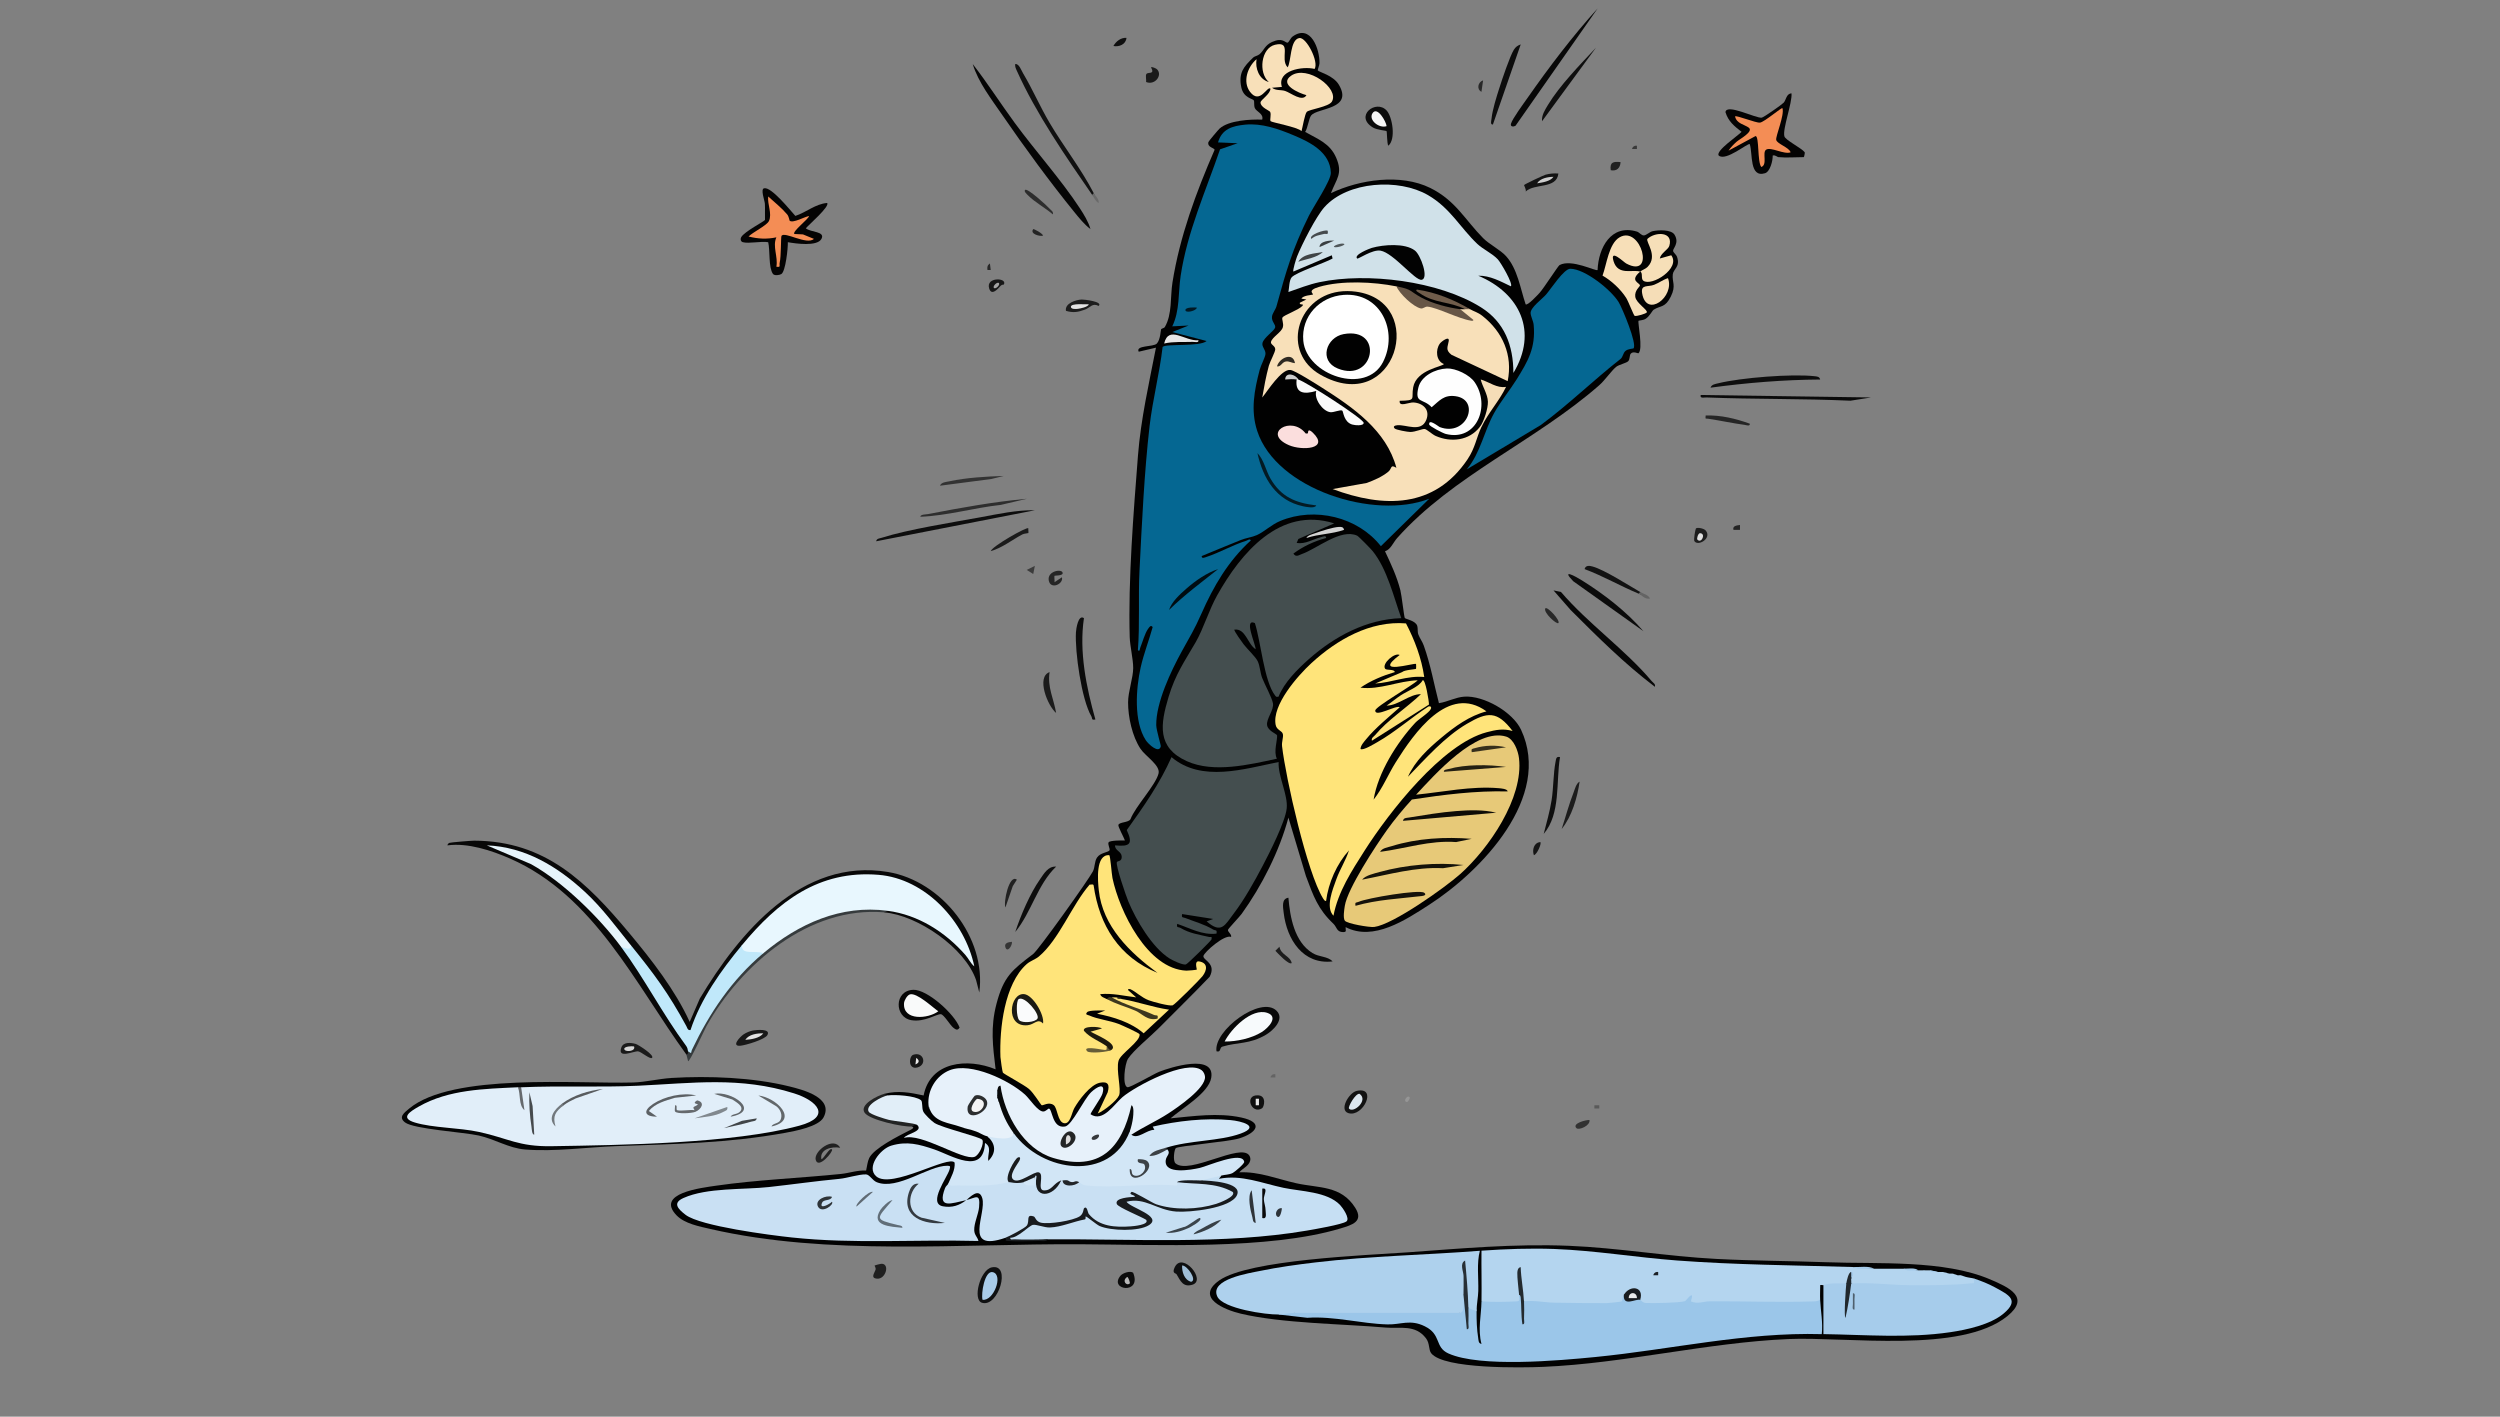 <?xml version="1.0" encoding="UTF-8" standalone="no"?>
<!DOCTYPE svg PUBLIC "-//W3C//DTD SVG 1.1//EN" "http://www.w3.org/Graphics/SVG/1.1/DTD/svg11.dtd">
<svg width="100%" height="100%" viewBox="0 0 300 170" version="1.1" xmlns="http://www.w3.org/2000/svg" xmlns:xlink="http://www.w3.org/1999/xlink" xml:space="preserve" xmlns:serif="http://www.serif.com/" style="fill-rule:evenodd;clip-rule:evenodd;stroke-linejoin:round;stroke-miterlimit:2;">
    <rect x="0" y="0" width="300" height="170" fill="#808080" stroke="none"/>
    <g transform="matrix(1,0,0,1,0,-391.46)">
        <g id="Book-Graphic---170-px" serif:id="Book Graphic - 170 px" transform="matrix(1,0,0,0.566,-350,391.46)">
            <rect x="350" y="0" width="300" height="300" style="fill:none;"/>
            <g id="Page9col.svg" transform="matrix(0.409,0,0,0.722,500,145.842)">
                <g transform="matrix(1,0,0,1,-306,-306)">
                    <g transform="matrix(1,0,0,1,0,61.363)">
                        <path d="M198.72,363.84C202.79,362.8 206.22,363.46 210.24,364.32C212.19,354.31 223.15,353.26 231.36,356.64C230.53,349.75 229.81,344.35 231.61,337.45C233.72,329.34 236.23,327.46 242.38,322.78C243.99,321.55 258.59,301.04 259.9,298.54C260.54,297.32 260.32,295.7 261.11,294.47C262.06,293.02 264.31,292.97 264.77,292.36C265.05,291.98 264.15,290.53 264.53,289.97C264.91,289.41 268.42,289.41 269.3,289.45C269.03,288.61 267.27,285.43 267.38,284.91C267.57,284 270.42,284.22 270.94,283.18C272.39,279.4 278.3,273.25 279.17,269.77C279.76,267.4 275.29,264.67 273.88,262.54C271.45,258.89 270.22,253.21 270.23,248.87C270.23,245.75 271.73,241.64 271.73,238.81C271.73,236.14 270.79,232.45 270.71,229.71C270.23,212.93 271.82,193.27 273.13,176.41C273.96,165.75 276.37,155.19 278.41,144.73L273.35,145.92C272.34,143.99 277.64,144.57 278.65,143.54C279.72,142.46 279.8,139.51 279.92,139.32C280.08,139.08 280.82,139 280.99,138.71C283.22,134.94 282.58,129.76 283.25,125.59C285.4,112.06 290.19,99.13 295.61,86.64C295.56,86.04 293.38,85.92 293.8,84.34C293.87,84.09 296.73,80.7 297.08,80.39C299.78,77.97 306.09,77.64 309.58,77.77C310.07,76.04 307.89,75.44 307.43,74.4C307.07,73.6 307.36,72.51 307.1,72.09C306.81,71.61 304.1,71.41 303.45,68.3C302.57,64.04 304.14,62.23 306.94,59.53C307.35,59.13 308.24,59.05 308.83,58.54C310.09,57.44 310.36,55.92 312.46,54.97C315.62,53.53 316.27,55.23 317.03,55.17C317.35,55.14 317.9,53.79 318.52,53.35C323.8,49.59 326.47,57.05 326.39,61.21C326.38,61.82 325.77,63.15 325.91,63.34C326.25,63.8 330.45,64.78 332.07,67.52C336.39,74.82 325.73,74.28 323.95,76.53C323.25,77.42 322.96,80.22 322.18,81.38C325.91,83.51 329.43,84.69 331.28,88.95C333.32,93.66 331.33,95.14 329.75,99.36C338.18,95.33 350.23,93.57 358.88,97.83C366.32,101.5 369.1,107.21 374.39,112.56C376.26,114.44 379.35,115.92 381.11,117.84C384.49,121.54 385.32,127.37 386.87,132C387.43,132.5 390.42,129.22 390.95,128.65C392.18,127.31 396.38,120.72 396.82,120.48C400.35,118.56 407.53,122.4 407.98,121.93C408.23,115.41 411.94,108.37 419.51,110.64C420.25,110.86 420.84,111.83 421.58,111.77C422.32,111.71 423.25,110.72 424.17,110.52C425.86,110.16 429.62,109.99 430.57,111.58C432.06,114.07 430.02,115.59 430.13,116.33C430.2,116.79 431.07,117.42 431.29,118.07C432.29,121.02 430.26,121.56 430.05,123.17C429.76,125.51 431.11,126.4 429.46,129.74C427.81,133.08 426.46,132.3 424.43,133.59C424.01,133.86 423.26,135.51 422.07,136.27C421.41,136.69 420.07,136.75 420,136.83C419.68,137.19 421.43,145.32 419.95,146.39C419.85,146.46 418.39,145.65 417.69,146.52C417.32,146.98 417.51,148.12 416.98,148.69C416.45,149.26 414.24,149.7 413.4,150.39C412.01,151.54 410.15,154.29 408.46,155.77C389.74,172.18 365.49,182.3 349.17,200.64C348.01,201.94 347.29,204 345.61,204.52C347.35,208.21 349.13,212.02 350.13,216.01C350.51,217.53 351.2,223.74 351.41,224.09C351.65,224.49 354.57,224.85 355.07,226.43C355.31,227.19 355.08,228.16 355.4,228.98C355.82,230.07 356.57,231.05 356.98,232.2C358.99,237.8 359.94,243.38 361.43,249.12C363.93,248.75 366.31,247.38 368.87,247.21C374.59,246.82 383.1,251.72 385.53,256.94C394.76,276.73 373.85,298.48 358.5,308.37C351.66,312.78 342.19,319.14 334.06,314.89C333.97,315.7 334.54,316.35 333.33,316.35C331.4,316.35 331.5,314.88 330.48,313.91C325.92,309.59 324.61,305.79 322.41,299.9L317.27,282.73C314.69,292.45 309.43,302.86 303.54,311.01C302.94,311.84 299.59,315.37 299.54,315.68C299.43,316.33 300.66,316.93 300.46,317.77C298.51,316.95 292.53,322.28 292.34,323.36C292.12,324.64 296.25,325.45 294.16,329.47C289.25,334.63 284.12,339.59 279.12,344.66C276.87,346.94 271.85,351.03 270.22,353.52C269.23,355.04 268.48,361.44 270.03,361.9C270.77,362.12 277.74,358.01 279.35,357.37C282.52,356.11 295.86,351.86 294.62,359.16C293.86,363.64 285.88,368.21 282.7,371.04C289.55,370.4 296.53,369.33 303.37,370.78C310.21,372.23 307.99,375.35 302.77,376.95C299.74,377.88 284.94,379.16 284.24,379.78C283.76,380.2 283.31,383.54 284.15,384.26C288.18,387.71 303.26,378.15 305.79,381.95C306.1,382.41 306.19,383.01 306.03,383.55C305.58,385.13 303.75,385.75 302.87,386.89C308.68,386.62 314.05,388.87 319.58,390.1C326.17,391.57 332.69,390.68 336.87,397.29C339.43,401.34 335.98,402.34 332.55,403.37C311.44,409.73 278.42,408.12 256.07,408.01C220.93,407.83 182.24,411.48 147.73,403.54C144.49,402.79 140.17,401.99 137.79,399.56C131.41,393.02 145.02,391.45 149.55,390.79C161.09,389.11 174.21,388.57 185.97,387.37C188.43,387.12 190.84,386.22 193.37,386.37C193.65,385.2 193.75,383.79 194.27,382.71C195.67,379.81 202.89,376.22 205.91,374.67C206.15,374.55 207.92,373.82 206.85,373.45C206.34,372.68 207.56,372.79 208.29,372.97C210.35,372.17 209.93,374.99 208.31,375.73C213.05,377.49 217.83,379.32 222.64,381.22C225.29,382.34 226.2,380.35 226.62,377.98L215.69,374.41C212.11,373.31 208.51,370.4 208.76,366.35C206.16,365.26 203.27,365.14 200.49,365.2L199.65,364.32C198.88,364.42 198.56,364.26 198.69,363.84L198.72,363.84Z" style="fill:rgb(1,1,1);fill-rule:nonzero;"/>
                        <path d="M359.18,440.03C358.33,438.97 358.82,437.15 357.61,435.59C354.45,431.5 350.06,432.84 345.84,432.48C332.95,431.37 315.42,431.26 303.35,428.41C298.59,427.28 289.78,423.73 296.96,418.65C305.63,412.51 340.4,411.24 352.07,410.4C368.05,409.26 383.49,407.81 399.61,408.47C414,409.06 428.39,411.57 442.8,412.32C453.62,412.89 464.62,412.9 475.42,413.3C490.27,413.86 509.54,412.51 523.18,418.34C528.64,420.67 535.06,423.56 528.22,429.11C514.59,440.19 480.92,435.11 463.92,435.85C440.08,436.89 415.84,443.01 391.93,444.02C385.82,444.28 362.92,444.71 359.17,440.03L359.18,440.03Z" style="fill:rgb(2,2,2);fill-rule:nonzero;"/>
                        <path d="M140.64,352.32C125.7,331.7 113.62,305.64 88.97,294.79C83.48,292.37 76.5,290.08 70.56,290.88C70.43,290.78 70.81,290.27 71.03,290.16C71.36,290 77.51,289.49 78.43,289.5C99.29,289.59 111.42,301.71 123.83,316.58C130.41,324.46 137.37,333.4 141.61,342.72L144.58,335.86C156.12,316.6 174.52,294.45 199.8,298.7C215.59,301.35 228.75,318.04 226.57,334.08L225.64,330.46C222.43,321 208.51,311.41 198.74,310.57C198.54,310.26 198.86,310.1 199.7,310.09C202.94,308.68 207.97,311.13 211.12,312.77C215.51,315.05 219.4,318.21 222.73,321.86C210.87,291.43 175.84,295.99 158.73,319.58L156.98,320.18L156.54,322.24C151.03,329.03 145.99,336.34 143.04,344.63C142.59,346.14 141.11,346.45 140.2,345.24C135.94,336.91 130.51,329.25 124.58,322.01L124.34,320.18C123.6,320.03 122.93,319.72 122.36,319.24C113.79,307.82 103.54,296.78 89.4,292.96C102.31,297.69 112.72,308.28 121.37,318.94L121.46,320.66L123.87,322.36C129.94,331.72 135.93,341.06 141.84,350.38C141.8,350.82 141.55,351.15 141.14,351.38C142.32,352.08 141.73,352.97 140.66,352.34L140.64,352.32Z" style="fill:rgb(8,8,8);fill-rule:nonzero;"/>
                        <path d="M136.22,359.18C147.23,358.52 160.18,359.01 170.88,361.67C174.83,362.65 183.91,364.97 180.89,370.74C179.46,373.48 172.54,374.76 169.61,375.3C152.98,378.33 136.97,378.58 120.22,379.19C111.39,379.51 102.18,380.88 93.34,380.19C88.51,379.81 84.45,377.13 79.69,376.08C75.31,375.1 60.64,374.2 58.09,372.24C56.06,370.68 57.82,369.41 59.29,368.18C71.98,357.62 108.75,360.98 125.06,360.51C128.56,360.41 132.61,359.41 136.22,359.19L136.22,359.18Z" style="fill:rgb(3,4,4);fill-rule:nonzero;"/>
                        <path d="M461.04,88.8C460.71,88.77 460.06,88.05 459.36,88.32C459.41,89.81 458.61,93.05 457.1,93.51C452.46,94.92 453.55,87.78 452.63,84.96C452.06,84.56 445.59,90.12 443.52,88.31C442.51,86.94 449.32,82.4 450.23,81.35C448.11,79.72 446.32,78.27 445.5,75.58C445.76,72.91 454.48,77.46 456.14,77.19C456.75,77.09 461.99,73.41 462.57,72.8C463.29,72.05 463.34,70.11 464.88,70.06C465.13,72.82 462.19,80.55 462.79,82.68C463.1,83.8 467.82,86.12 468.75,87.34C468.86,87.48 468.56,88.78 468.49,88.78C466.14,88.78 463.31,89.01 461.05,88.78L461.04,88.8Z" style="fill:rgb(4,3,3);fill-rule:nonzero;"/>
                        <path d="M157.2,113.76C156.65,113.61 156.38,112.97 156.71,112.31C157.54,110.68 163.6,107.62 163.7,107.2C163.64,105.63 163.76,104.05 163.67,102.49C163.62,101.53 162.3,98.16 163.45,97.92C165.6,97.47 171.08,104.38 172.61,106.04C175.79,105 178.49,102.53 181.92,102.24C182.9,103.17 176.36,108.8 175.68,109.68C177.08,110.9 181.51,110.53 180.25,112.81C178.99,115.09 172.7,114.17 170.4,113.76C170.47,115.44 169.74,122.39 168.49,123.12C167.92,123.46 166.44,123.65 166.03,123.07C164.7,121.2 165.22,116.17 164.64,113.76C162.63,113.4 158.93,114.25 157.2,113.76Z" style="fill:rgb(4,3,3);fill-rule:nonzero;"/>
                        <path d="M259.2,109.92C257.36,108.53 255.86,106.64 254.42,104.87C247.33,96.14 239.74,85.77 233.37,76.48C230.2,71.85 226.26,66.82 224.65,61.45C228.98,67.02 232.77,72.99 236.94,78.68C242.99,86.94 250.52,95.31 256.04,103.74C257.25,105.59 258.61,107.79 259.2,109.94L259.2,109.92Z" style="fill:rgb(5,5,5);fill-rule:nonzero;"/>
                        <path d="M383.91,79.57C383.41,79.89 382.3,79.95 382.57,78.97C383,77.47 386.34,72.95 387.45,71.36C393.7,62.4 400.68,53.19 408,45.11L383.91,79.56L383.91,79.57Z" style="fill:rgb(7,7,7);fill-rule:nonzero;"/>
                        <path d="M199.68,310.08L198.72,310.56C176.67,308.65 156.66,325.87 146.5,344.02C146.01,344.89 141.55,354.69 141.13,354.24L140.64,352.32C141.09,352.26 141.17,351.72 141.12,351.36C142.31,350.46 141.83,351.17 141.75,351.11C140.63,350.26 147.53,339.24 148.89,337.23C151.19,333.83 158.61,323.82 161.95,322.79C162.35,322.66 162.78,322.6 163.2,322.56L163.88,320.76C170.5,315.48 178.14,311.22 186.51,309.58C190.49,308.8 196.39,307.82 199.67,310.08L199.68,310.08Z" style="fill:rgb(54,59,61);fill-rule:nonzero;"/>
                        <path d="M424.8,244.32C415.91,237.58 407.96,229.65 400.08,221.77L395.05,216.01L397.23,216.46C405.15,225.72 416.1,233.42 423.85,242.64C424.3,243.18 425.01,243.42 424.8,244.32Z" style="fill:rgb(7,7,7);fill-rule:nonzero;"/>
                        <path d="M313.81,339.47C316.25,341.92 312.82,345.22 310.72,346.47C305.9,349.35 302.3,348.63 297.9,349.98C296.98,350.26 297.56,351.76 296.17,351.35C295.23,345.26 309.24,334.87 313.81,339.46L313.81,339.47Z" style="fill:rgb(8,8,8);fill-rule:nonzero;"/>
                        <path d="M488.16,159.36L482.16,160.31C468.13,159.67 454,159.91 439.92,159.35C439.27,159.32 437.92,159.75 438.24,158.63L488.16,159.35L488.16,159.36Z" style="fill:rgb(10,10,10);fill-rule:nonzero;"/>
                        <path d="M207.2,333.29C211.33,333.17 219.33,340.42 220.8,344.39C220.19,345.37 219.65,344.97 218.9,344.38C218.03,343.69 216.18,340.53 215.29,340.46C214.04,340.36 210.57,342.85 206.67,342.22C201.58,341.39 201.59,333.47 207.2,333.3L207.2,333.29Z" style="fill:rgb(6,6,6);fill-rule:nonzero;"/>
                        <path d="M259.68,99.84C251.99,88.71 243.17,75.87 237.65,63.55C237.34,62.85 236.98,62.26 237.12,61.44C238.24,61.29 238.92,63.33 239.42,64.17C242.2,68.84 244.36,73.87 247.11,78.56C251.28,85.65 256.37,92.04 260.15,99.36C260.51,100.12 260.43,100.29 259.67,99.84L259.68,99.84Z" style="fill:rgb(16,16,16);fill-rule:nonzero;"/>
                        <path d="M242.88,192.48L196.32,201.59C196.47,200.73 197.29,200.77 197.93,200.56C205.74,198.07 218.53,196.08 226.94,194.53C232.2,193.56 237.49,192.39 242.88,192.47L242.88,192.48Z" style="fill:rgb(13,13,13);fill-rule:nonzero;"/>
                        <path d="M257.28,224.16C255.82,233.91 257.97,244.47 260.64,253.91C259.36,254.18 259.81,253.59 259.45,252.97C256.57,248.09 254.6,233.98 254.93,228.31C254.99,227.33 255.61,222.95 257.28,224.16Z" style="fill:rgb(11,11,11);fill-rule:nonzero;"/>
                        <path d="M330.24,324.96C321.52,325.97 316.82,318.48 315.89,310.76C315.67,308.93 315.21,306.55 317.27,306.25C317.74,311.95 319.04,319.23 324.31,322.49C326.35,323.75 328.72,323.38 330.23,324.96L330.24,324.96Z" style="fill:rgb(8,8,8);fill-rule:nonzero;"/>
                        <path d="M421.44,228L400.84,213.32C397.13,209.5 401.41,211.83 403.45,213.11C409.91,217.15 416.47,222.22 421.44,228Z" style="fill:rgb(11,11,11);fill-rule:nonzero;"/>
                        <path d="M473.28,154.08C462.51,154.16 451.77,155.04 441.12,156.48C441.4,155.52 442.6,155.38 443.42,155.18C450.01,153.55 464.98,152.36 471.62,153.11C472.34,153.19 473.1,153.21 473.28,154.08Z" style="fill:rgb(14,14,14);fill-rule:nonzero;"/>
                        <path d="M346.57,85.44C346.18,84.72 346.21,81.3 346.06,81.14C345.91,80.98 343.28,80.81 342.08,80.09C336.5,76.74 342.99,71.66 346.1,75.11C347.78,76.97 348.88,83.55 346.57,85.44Z" style="fill:rgb(11,11,11);fill-rule:nonzero;"/>
                        <path d="M377.27,79.2C376.42,79.31 376.8,78.11 376.85,77.58C377.15,74.73 378.31,71.16 379.19,68.39C379.95,65.98 382.27,59.09 383.41,57.25C383.94,56.41 384.52,56 385.43,55.68L377.27,79.2Z" style="fill:rgb(12,12,12);fill-rule:nonzero;"/>
                        <path d="M391.68,78.24C391.52,76.47 392.54,74.92 393.4,73.48C396.84,67.75 402.92,61.54 407.51,56.64L391.68,78.24Z" style="fill:rgb(14,14,14);fill-rule:nonzero;"/>
                        <path d="M230.27,414.79C236.04,413.64 232.23,426.63 227.38,425.2C224.51,424.35 226.8,415.49 230.27,414.79Z" style="fill:rgb(15,16,17);fill-rule:nonzero;"/>
                        <path d="M396.96,264.96C395.74,272.21 397.23,281.57 392.17,287.52C393.01,284.21 393.95,281.01 394.49,277.6C395.07,273.89 394.96,269.87 395.66,266.27C395.82,265.43 395.85,264.69 396.97,264.96L396.96,264.96Z" style="fill:rgb(14,14,14);fill-rule:nonzero;"/>
                        <path d="M249.12,297.12C243.62,302.39 241.89,310.52 237.12,316.32C238.76,311.38 241.42,305.08 244.41,300.81C245.56,299.17 246.77,296.95 249.12,297.12Z" style="fill:rgb(12,12,12);fill-rule:nonzero;"/>
                        <path d="M240.48,189.12L232.9,190.9C224.99,191.76 217.23,194.08 209.28,194.39C209.28,193.65 210.97,193.72 211.6,193.59C221.13,191.74 230.83,189.98 240.48,189.11L240.48,189.12Z" style="fill:rgb(46,46,46);fill-rule:nonzero;"/>
                        <path d="M198.72,363.84L199.68,364.32L199.37,365.39C197.26,366.28 192.42,368.46 196.83,369.49C200.5,370.61 204.24,371.39 208.07,371.84L208.32,372.96C207.77,372.71 207.03,373.43 206.88,373.44C204.24,373.65 194.39,371.54 192.93,369.39C191.32,367.01 196.71,364.36 198.72,363.84Z" style="fill:rgb(34,35,35);fill-rule:nonzero;"/>
                        <path d="M284.44,416.82C284.23,416.46 282.99,416.65 283.93,414.73C286.21,410.08 293.3,418.63 289.1,419.9C286.32,420.74 285.57,418.71 284.44,416.81L284.44,416.82Z" style="fill:rgb(14,15,16);fill-rule:nonzero;"/>
                        <path d="M420.48,216.48C421.12,217.15 420.85,217.4 420,216.96C414.58,214.69 409.6,211.79 404.16,209.75C404.49,208.56 405.61,208.74 406.57,209.01C409.96,209.95 417.09,214.52 420.48,216.48Z" style="fill:rgb(18,18,18);fill-rule:nonzero;"/>
                        <path d="M337.3,362.98C343.51,361.6 339.22,370.79 334.9,369.52C332.03,368.68 335,363.49 337.3,362.98Z" style="fill:rgb(18,18,18);fill-rule:nonzero;"/>
                        <path d="M160.19,345.24C161.13,345.08 165.48,344.61 164.41,346.58C163.7,347.89 158.04,349.57 156.49,349.72C153.69,349.98 156.31,347.12 157.46,346.35C158.2,345.86 159.32,345.39 160.19,345.24Z" style="fill:rgb(24,24,24);fill-rule:nonzero;"/>
                        <path d="M396.48,93.6C395.96,98.23 389.51,96.38 386.89,98.88C387.11,98.3 386.35,97.06 386.41,96.98C386.62,96.7 392.13,94.09 392.74,93.93C394.02,93.6 395.17,93.49 396.49,93.6L396.48,93.6Z" style="fill:rgb(19,19,19);fill-rule:nonzero;"/>
                        <path d="M247.2,240C246.51,244.39 248.42,247.84 249.12,252C246.62,249.95 243.2,241.42 247.2,240Z" style="fill:rgb(27,27,27);fill-rule:nonzero;"/>
                        <path d="M261.6,132.48C259.72,131.52 259.16,132.96 257.62,133.54C255.57,134.3 254.14,134.56 252,133.92C251.6,131.67 254.98,130.67 256.63,130.59C257.29,130.56 262.98,131.21 261.6,132.48Z" style="fill:rgb(29,29,29);fill-rule:nonzero;"/>
                        <path d="M267.99,417.26C268.64,416.47 270.8,415.72 271.71,416.37C274.38,422.84 264.45,421.57 267.99,417.26Z" style="fill:rgb(12,12,12);fill-rule:nonzero;"/>
                        <path d="M130.56,353.28C130.01,353.81 127.36,351.46 126.47,351.37C125.17,351.24 120.35,353.7 121.54,350.26C122.14,348.52 124.37,348.8 125.78,349.19C126.48,349.38 131.38,352.49 130.56,353.28Z" style="fill:rgb(26,26,26);fill-rule:nonzero;"/>
                        <path d="M397.44,286.08C398.6,282.55 399.56,278.87 400.92,275.4C401.33,274.36 401.68,272.7 402.71,272.16C402.05,276.79 400.46,282.37 397.44,286.08Z" style="fill:rgb(28,28,28);fill-rule:nonzero;"/>
                        <path d="M185.76,379.68C183.33,379.23 179.69,380.07 180.24,383.04C180.94,382.97 182.66,379.43 183.36,380.17C183.85,380.68 179.36,386.12 178.58,383.24C177.9,380.74 183.81,376.19 185.76,379.68Z" style="fill:rgb(32,32,32);fill-rule:nonzero;"/>
                        <path d="M233.76,182.4L230.1,183.3L215.04,185.27C215.4,184.22 216.9,184.17 217.81,183.97C222.76,182.9 228.7,182.55 233.75,182.4L233.76,182.4Z" style="fill:rgb(51,51,51);fill-rule:nonzero;"/>
                        <path d="M240.95,199.18C240.89,199.25 239.75,199.28 239.19,199.58C236.13,201.21 233.31,203.52 229.92,204.48C230.4,203 240.58,197.24 240.96,197.76C240.91,198.16 241.08,199.04 240.96,199.18L240.95,199.18Z" style="fill:rgb(27,27,27);fill-rule:nonzero;"/>
                        <path d="M452.64,167.05C452.75,167.93 451.62,167.47 451.1,167.4C447.64,166.94 443.98,166.13 440.41,165.6C439.58,165.48 439.6,165.86 439.69,164.65C444.13,164.49 448.52,165.57 452.64,167.05Z" style="fill:rgb(37,37,37);fill-rule:nonzero;"/>
                        <path d="M195.86,414.27C195.92,414.18 197.64,413.72 198,413.74C200.38,413.89 199.1,418.34 196.57,418.12C194.49,417.94 195.91,416.4 196.17,415.36C196.26,415 195.82,414.33 195.86,414.27Z" style="fill:rgb(31,31,31);fill-rule:nonzero;"/>
                        <path d="M309.53,368.09C306.41,370.04 304.18,364.04 308.4,364.28C310.95,364.42 310.14,367.71 309.53,368.09Z" style="fill:rgb(15,15,15);fill-rule:nonzero;"/>
                        <path d="M278.75,63.01C280.42,64.76 278.07,67.79 275.52,66.72C275.61,66.07 275.3,64.87 275.59,64.39C276.04,63.66 278.2,64.7 276.96,62.4C277.2,62.18 278.47,62.71 278.75,63.01Z" style="fill:rgb(26,26,26);fill-rule:nonzero;"/>
                        <path d="M248.67,211.71C248.5,211.89 248.72,213.11 248.65,213.6L250.81,212.16C251.4,214.05 247.57,215.92 246.97,213.17C246.33,210.25 251.07,209.51 251.04,210.96C251.03,211.75 248.76,211.62 248.68,211.71L248.67,211.71Z" style="fill:rgb(37,37,37);fill-rule:nonzero;"/>
                        <path d="M436.38,201.54C436.11,201.12 436.68,197.94 436.84,197.81C437.31,197.42 439.21,197.81 439.72,198.44C441.6,200.72 437.44,203.18 436.38,201.54Z" style="fill:rgb(29,29,29);fill-rule:nonzero;"/>
                        <path d="M248.16,105.6C246.13,103.83 242.75,101.92 240.96,100.09C240.64,99.76 239.56,98.86 240.01,98.41C240.67,97.74 246.53,103.12 247.21,103.93C247.66,104.47 248.37,104.71 248.16,105.61L248.16,105.6Z" style="fill:rgb(45,45,45);fill-rule:nonzero;"/>
                        <path d="M207.19,352.37C210.26,351.34 211.33,355.27 208.47,356.08C205.61,356.89 205.89,352.81 207.19,352.37Z" style="fill:rgb(23,23,23);fill-rule:nonzero;"/>
                        <path d="M233.75,126.23C233.75,126.23 233.21,126.15 232.81,126.59C232.15,127.32 230.23,129.69 229.48,127.38C228.34,123.84 235.04,124.15 233.75,126.23Z" style="fill:rgb(23,23,23);fill-rule:nonzero;"/>
                        <path d="M237.6,300.96L236.39,302.87L234.24,309.11C233.6,307.68 235.32,299.2 237.6,300.96Z" style="fill:rgb(33,33,33);fill-rule:nonzero;"/>
                        <path d="M318.24,325.44C317.47,326.18 314.06,322.49 313.45,321.84L314.64,320.64C315.06,323.1 317.79,323.31 318.24,325.44Z" style="fill:rgb(28,28,28);fill-rule:nonzero;"/>
                        <path d="M396.48,225.6C396,226.11 391.99,222.5 392.64,221.28C393.24,220.6 397.14,224.88 396.48,225.6Z" style="fill:rgb(40,40,40);fill-rule:nonzero;"/>
                        <path d="M405.6,371.52C405.93,373.17 402.48,374.64 401.77,373.92C400.37,372.52 404.63,371.46 405.6,371.52Z" style="fill:rgb(50,50,50);fill-rule:nonzero;"/>
                        <path d="M414.72,90.24C414.64,91.98 413.6,92.97 411.84,92.63C411.5,90.25 412.61,90.02 414.72,90.24Z" style="fill:rgb(32,32,32);fill-rule:nonzero;"/>
                        <path d="M269.76,53.76C269.58,55.71 267.58,56.48 265.92,56.15C266.68,54.79 268.12,53.63 269.76,53.76Z" style="fill:rgb(15,15,15);fill-rule:nonzero;"/>
                        <path d="M391.2,289.92C391.59,290.36 390.23,293.56 389.29,293.76C388.72,292.26 389.29,290.02 391.2,289.92Z" style="fill:rgb(21,21,21);fill-rule:nonzero;"/>
                        <path d="M242.88,208.8L242.4,211.2L240.49,210L242.88,208.8Z" style="fill:rgb(59,59,59);fill-rule:nonzero;"/>
                        <path d="M373.91,69.6C372.38,68.82 372.91,66.69 374.39,66.24L373.91,69.6Z" style="fill:rgb(40,40,40);fill-rule:nonzero;"/>
                        <path d="M236.16,319.2C236.28,320.38 234.81,322.45 234.25,320.87C233.79,319.59 235,319.3 236.16,319.2Z" style="fill:rgb(52,52,52);fill-rule:nonzero;"/>
                        <path d="M245.28,111.84C244.43,112.14 241.3,111.37 242.4,109.92C242.51,109.78 245.2,111.18 245.28,111.84Z" style="fill:rgb(36,36,36);fill-rule:nonzero;"/>
                        <path d="M420.48,216.48C421.44,217.03 422.87,217.29 423.36,218.4C421.92,218.78 420.87,217.33 420,216.96L420.48,216.48Z" style="fill:rgb(100,100,100);fill-rule:nonzero;"/>
                        <path d="M449.76,196.8L449.76,198.24L447.85,198.24C447.5,197.11 448.72,196.92 449.76,196.8Z" style="fill:rgb(36,36,36);fill-rule:nonzero;"/>
                        <path d="M260.16,99.36C260.6,100.2 261.76,101.04 261.6,102.24C260.68,101.82 260.24,100.65 259.68,99.84L260.16,99.36Z" style="fill:rgb(106,106,106);fill-rule:nonzero;"/>
                        <path d="M229.93,121.92L228.97,121.92C228.85,121.04 228.95,120.52 229.69,120L229.93,121.92Z" style="fill:rgb(39,39,39);fill-rule:nonzero;"/>
                        <path d="M352.8,364.8C353.08,365.08 352.4,366.23 352.08,366.23C350.75,366.23 352.08,364.08 352.8,364.8Z" style="fill:rgb(150,150,150);fill-rule:nonzero;"/>
                        <rect x="407.04" y="367.2" width="1.44" height="0.95" style="fill:rgb(90,90,90);"/>
                        <path d="M419.52,85.44L419.52,86.4L418.08,86.4C418.24,85.71 418.86,85.3 419.52,85.45L419.52,85.44Z" style="fill:rgb(57,57,57);fill-rule:nonzero;"/>
                        <path d="M313.44,358.08L313.44,359.04L312,359.04C312.16,358.35 312.78,357.94 313.44,358.09L313.44,358.08Z" style="fill:rgb(100,100,100);fill-rule:nonzero;"/>
                        <path d="M358.56,189.12L344.4,203.03C337.66,194.42 325.02,191.4 314.89,195.61C312.25,196.71 310.27,198.75 308.01,199.77C306.6,200.41 304.78,200.6 303.24,201.24C299.45,202.81 295.62,204.31 291.84,205.92C291.74,206.82 292.81,206.32 293.28,206.16C297.07,204.93 300.96,202.65 304.88,201.44C305.27,201.32 305.99,200.7 306.23,201.35C299.61,207.38 295.32,214.75 291.74,222.86C289.65,227.58 288.41,229.51 285.99,233.91C282.81,239.69 278.41,248.98 278.49,255.59C278.51,257.02 279.89,261.49 279.82,261.8C279.32,264.07 276.18,261.17 275.42,260C271.84,254.46 272.54,244.81 273.92,238.63C274.81,234.63 276.36,230.74 277.44,226.79C276.91,225.99 276.39,226.89 276.07,227.34C275.14,228.66 274.47,231.18 273.82,232.78C273.68,233.12 273.63,234.26 273.11,233.51C273.7,225.86 273.19,218.09 273.57,210.45C274.24,196.89 274.99,181.18 276.53,167.81C277.43,160.01 279.46,152.32 280.36,144.52C281.19,143.49 291.37,144.53 293.26,142.78L283.19,140.14L287.98,138.23L283.19,138.47C285.45,133.83 284.91,128.61 285.65,123.65C287.59,110.73 293.02,98.74 297.21,86.49L302.38,84.7L296.62,84.46C297.73,80.52 300.82,79.61 304.6,79.24C309.42,78.77 314.3,80.48 318.69,82.32C323.52,84.34 329.56,87.29 329.72,93.4C329.78,95.64 324.55,103.42 323.25,106.05C318.45,115.78 316.6,122.23 313.77,132.57C313.48,133.63 312.56,134.6 312.45,135.63C312.29,137.17 313.61,137.9 313.37,138.84C313.13,139.78 309.98,141.82 309.66,143.38C309.42,144.52 310.62,145.31 310.54,146.58C310.48,147.51 309.21,149.87 308.86,151.18C307.28,157.16 306.13,163.12 308.12,169.2C313.74,186.39 342.54,195.37 358.54,189.11L358.56,189.12Z" style="fill:rgb(5,103,146);fill-rule:nonzero;"/>
                        <path d="M330.72,196.33L320.19,200.91L319.69,202.08C322.28,202.5 324.49,200.94 326.86,200.37C327.34,200.25 328.43,199.74 328.32,200.63C324.87,201.55 321.6,203.07 318.73,205.2C319.5,206.37 320.28,205.66 321.24,205.32C325.66,203.77 332.62,197.75 337.43,199.93C337.84,200.11 341.5,203.85 342,204.48C346.26,209.77 348.11,217.84 350.39,224.16C340.16,224.49 330.77,229.53 323.28,236.18C319.92,239.17 316.03,243.03 314.38,247.21C313.8,247.29 313.76,247.38 313.39,246.91C310.11,242.71 309.16,230.88 307.43,225.6C304.07,224.1 307.63,231.72 307.66,233.29C305.25,231.75 304.73,227.1 301.43,227.53C301.15,227.77 303.74,231.31 304.11,231.81C305.16,233.21 307.62,235.48 308.25,236.79C308.93,238.19 308.98,240.18 309.57,241.71C310.35,243.71 312.39,247.4 312.73,249.13C313.11,251.11 310.74,253.67 311.01,255.58C311.25,257.26 313.89,258.2 313.94,258.56C314.12,259.79 312.84,263.41 313.89,265.43C305.82,267.17 295.38,269.72 287.5,266.17C278.58,262.16 279.72,255.29 282.1,247.32C284.1,240.63 286.8,236.86 290.06,231.23C292.31,227.34 293.96,221.74 296.38,217.43C303.32,205.05 314.75,191.28 330.71,196.33L330.72,196.33Z" style="fill:rgb(68,78,79);fill-rule:nonzero;"/>
                        <path d="M351.76,225.68C354.32,230.6 356.32,235.89 357.12,241.44C352.18,240.96 347.59,243.09 342.72,243.36L350.63,240C351.3,239.34 354.57,239.2 354.72,239.04C354.77,238.99 354.76,237.66 354.72,237.61C354.32,237.17 341.66,241.18 349.92,234.97C348.44,234.16 344.62,237.49 345.64,239.01C346,239.54 348.4,239.06 348.48,240C344.96,241.04 341.45,242.49 338.41,244.57C344.06,245.28 349.54,242.58 355.21,242.41C353.84,243.84 342.76,250.16 342.74,251.29C342.7,253.44 348.99,249.54 349.93,250.33C346.78,253.14 342.73,256.45 340.09,259.69C339.45,260.48 338.47,261.52 338.42,262.57C339.1,263.17 342.57,261.01 343.37,260.56C348.63,257.58 353.28,253.38 358.35,250.1C358.95,249.91 359.31,250.22 359.06,250.81C358.57,251.94 355.53,253.76 354.49,254.88C349.07,260.74 343.55,269.51 342.27,277.45C344.92,274.11 346.53,270.03 348.78,266.45C354.1,257.99 364.2,243.36 375.38,251.53C370.36,252.85 366.1,255.97 362.19,259.23C358.28,262.49 354.41,266.09 352.34,270.74C357.54,265.37 363.15,259 369.65,255.18C375.7,251.62 378.51,251.33 383.05,257.3C380.32,256.51 378.14,256.95 375.48,257.65C362.38,261.09 346.77,281.21 339.65,292.38C335.85,298.36 331.84,304.48 330.49,311.54C328.07,309.09 330.27,303.8 331.32,300.86C332.37,297.92 334.11,295.28 335.04,292.35C331.44,296.33 328.99,301.91 328.32,307.23C327.88,307.24 327.64,306.78 327.43,306.45C322.75,298.87 316.5,271.2 315.41,261.8C315.25,260.46 315.84,259.21 315.65,258.23C315.44,257.17 313.84,257.09 313.53,255.51C312.37,249.71 320.04,241.03 324,237.38C331.46,230.51 341.26,224.85 351.77,225.7L351.76,225.68Z" style="fill:rgb(255,228,122);fill-rule:nonzero;"/>
                        <path d="M268.32,336C272.99,336.74 277.53,338.47 282.24,339.12L274.8,346.07C271.11,342.85 265.91,341.25 261.12,340.32L263.51,339.37C262.48,339.37 258.82,339.23 258.23,339.85C257.46,340.68 258.48,340.65 258.9,340.85C261.2,341.91 264.78,342.3 267.47,343.32C268.29,343.63 273.54,346.01 273.6,346.34C273.96,348.38 268.04,352.02 267.44,354.11C266.65,356.86 268.33,362.66 267.57,364.32C266.81,365.98 263.06,368.88 261.33,369.61L264.24,363.4C264.88,361.15 264.36,360.1 261.92,360.59C259.17,361.15 255.8,365.66 254.46,368.02C253.65,369.45 253.27,372.94 251.34,372.44C249.53,371.97 249.55,368.06 248.42,367.17C246.98,366.04 245.19,367.43 244.84,367.17C244.59,366.99 242.54,363.61 241.16,362.42C239.78,361.23 233.72,358 233.49,357.61C233.34,357.35 232.81,353.67 232.78,353.04C232.47,344.78 233.91,331.56 240.5,325.73C241.56,324.8 243.04,324.37 244.05,323.52C249.97,318.57 253.76,308.37 258.94,302.41C259.41,302.46 260.05,302.12 260.13,302.68C261.81,314.46 267.62,323.71 278.85,328.32C270.75,322.36 262.75,314.67 261.63,304.03C261.34,301.32 260.64,293.5 264.69,293.76C265.03,293.78 265.4,299.32 265.65,300.49C267.7,310.21 275.88,327.18 287.33,327.67C287.75,327.69 290.26,327.46 290.38,327.37C290.49,327.28 289.52,324.68 291.1,324.96C293.77,325.43 293.4,327.56 292.06,329.3C291.31,330.28 283.9,337.7 283.3,337.86C282.29,338.13 277.55,336.84 276.32,336.38C274.16,335.58 272.38,333.73 270.92,333.13C270.7,333.04 270.13,333 270.21,333.36L272.61,335.52C269.08,335.11 265.64,334.22 262.05,334.57C262.28,335.45 263.3,335.63 263.97,336.01C265.83,336.35 266.31,336.19 265.41,335.53C265.88,335.52 266.39,335.49 266.85,335.53L268.29,336.01L268.32,336Z" style="fill:rgb(255,228,122);fill-rule:nonzero;"/>
                        <path d="M314.4,266.4C314.17,270.57 317.19,276.07 316.77,280.03C316.35,283.99 311.7,293.11 309.68,296.96C307.39,301.34 304.33,306.81 301.36,310.72C298.61,314.33 297.67,317 293.28,313.2L295.19,312.49L286.08,311.05C285.87,312.27 286.27,311.92 287.04,312.22C289.92,313.37 292.36,313.93 295.21,315.61C295.83,315.98 296.42,315.52 296.16,316.8C292.01,317.3 288.4,315.19 284.64,313.93C284.38,315.21 284.96,314.76 285.59,315.12C288.37,316.76 290.97,317.06 294,317.78C294.57,317.91 294.87,317.42 294.72,318.48C294.51,318.96 287.7,325.72 287.19,325.85C286.27,326.09 283.29,324.66 282.39,324.09C277.3,320.89 272.58,312.84 270.31,307.37C269.65,305.79 266.46,296.57 266.96,295.76C267.18,295.41 268.53,295.68 268.35,294.02C268.21,292.66 266.29,292.32 266.41,290.88C270.83,291.32 271.71,290.45 269.84,286.39C274.73,279.59 279.58,272.66 282.97,264.97C291.82,272.46 304.26,268.43 314.41,266.4L314.4,266.4Z" style="fill:rgb(68,78,79);fill-rule:nonzero;"/>
                        <path d="M348.96,126.72L350.73,127.87C352.98,131.1 355.45,132.42 358.15,131.82L368.18,135.12C367.52,134.68 367.31,134.25 367.68,133.44C368.13,133.5 368.65,133.44 369.12,133.44C369.12,133.02 369.6,133.02 370.56,133.44C371.74,134.12 372.79,134.31 374.15,135.37C380.13,140.06 383.16,146.94 381.6,154.56L365.11,146.82C363.26,145.36 364.03,144.55 364.31,142.78C364.57,141.12 362.17,142.89 361.7,143.54C360.37,145.37 360.58,148.65 362.89,149.53C362.56,150.33 354.85,151.14 353.88,156.36C353.25,159.8 354.98,160.26 349.92,160.33C349.61,162.31 352.69,160.74 353.94,160.82C356.82,161 358.91,163 357.71,165.96C356.18,169.74 351.81,167.25 349.2,167.51C348.52,167.58 347.82,167.83 348.47,168.48C348.86,168.86 352.22,169.49 353.03,169.49C354.55,169.49 356.62,168.5 357.27,168.61C357.87,168.71 359.49,170.22 360.47,170.65C364.95,172.63 370.3,172.06 373.43,168.01C373.58,167.81 373.74,167.82 373.91,168.01C372.37,171.27 372.1,174.14 369.79,177.57C360.11,191.94 345.27,191.86 330.24,186.25L340.21,184.47C342.39,183.68 344.73,182.66 346.54,181.19C347.77,180.19 347.07,178.89 348.95,180.01C346.05,169.06 336.23,162.26 327.12,156.48C325.5,155.45 319.25,151.47 317.87,151.28C315.21,150.91 311.14,157.5 309.59,159.37C310.13,156.25 310.7,153.1 311.53,150.04C311.87,148.81 313.43,145.97 313.41,145.2C313.39,144.15 311.96,143.83 312.16,143.03C312.53,141.6 315.19,140.26 315.63,138.75C315.98,137.55 315.21,136.39 315.54,135.85C315.94,135.19 320.18,133.71 321.34,132.5C322.13,131.68 320.35,132.39 320.62,131.54L322.54,130.58L321.1,130.34C321.51,129.35 324.34,129.27 324.46,129.13C324.71,128.86 322.58,127.96 326.28,126.88C332.91,124.94 342.26,125.39 348.93,126.73L348.96,126.72Z" style="fill:rgb(248,224,185);fill-rule:nonzero;"/>
                        <path d="M382.56,126.72C379.54,125.29 376.44,123.53 372.96,123.6C385.27,128.78 390.55,140.11 383.28,152.16C383.26,144.16 380.73,137.25 373.76,132.88C361.44,125.15 340.45,122.54 326.38,125.5C323.21,126.17 320.29,127.36 317.27,128.39C317.5,127.24 317.49,124.9 318.23,124.07C319.55,122.59 328.01,119.83 330.23,118.55L330,117.6L318.72,122.39C318.46,122.12 319.54,118.61 319.8,117.96C321.24,114.37 325.39,106.18 327.85,103.45C334.69,95.85 349.66,94.96 358.22,99.93C364.78,103.74 367.7,109.53 372.69,114.26C374.35,115.83 377.16,117.12 378.71,118.8C379.6,119.77 383.25,125.97 382.55,126.72L382.56,126.72Z" style="fill:rgb(208,225,233);fill-rule:nonzero;"/>
                        <path d="M222.72,395.04C225.47,394.46 226.93,392.72 226.51,397.15C226.32,399.19 225,401.85 225.09,403.92C225.16,405.41 226.06,405.86 226.32,407.05C208.05,406.57 189.85,407.97 171.66,406.03C165.34,405.36 144.76,402.71 140.4,399.37C138.11,397.61 136.52,395.89 139.78,394.43C146.68,391.33 157.39,392.04 164.88,391.21C171.81,390.44 178.59,389.47 185.52,388.81C187.86,388.59 191.16,387.45 193.32,387.5C194.39,387.52 195.18,389.28 196.53,389.81C202.62,392.22 211.65,384.91 217.2,384.96C218.2,384.96 218.08,385.22 217.84,386.09C217.22,388.34 211.41,395.99 215.86,396.86C218.51,397.38 220.76,396.62 222.73,395.06C218.4,395.97 214.1,397.87 216.54,391.49C216.75,390.94 217.33,390.54 217.45,390.26L218.26,389.77C223.45,390.09 228.63,389.87 233.8,389.11L235.21,389.78L235.88,388.9C236.74,389.61 237.95,389.9 239.53,389.78C241.06,390.22 242.18,389.74 242.89,388.34C241.79,387.8 243.41,386.93 244.01,387.85C243.1,394.79 247.23,393.42 250.57,389.3C250.68,388.86 250.84,388.87 251.05,389.3C252.67,390.26 253.85,390.48 255.85,389.78C256.19,389.17 256.84,389.16 257.81,389.76C267.23,389.9 276.18,389.9 284.65,389.78C288.08,389.11 308.15,390.12 299.2,395.45C291.8,399.85 280.15,397.97 272.76,394.33C271.11,394.67 269.48,395.16 267.89,395.81L276.14,400.36C277.56,403 271.23,403.32 269.47,403.33C264.51,403.34 261.45,402.5 257.69,399.36C253.77,401.83 245.84,404.16 241.97,400.68C242.47,402.51 235.28,406.66 234.8,406.53C234.6,406.48 234.43,406.31 234.26,406.11C221.57,410.49 228.83,399.06 227.44,394.45C226.48,391.27 223.79,394.24 222.74,395.07L222.72,395.04Z" style="fill:rgb(201,224,243);fill-rule:nonzero;"/>
                        <path d="M381.6,275.04C381.52,274.27 379.54,274.14 378.96,274.09C370.94,273.41 362.67,275.21 354.73,276C360.09,270.24 372.37,256.24 381.16,258.94C383.4,259.63 384.67,263.15 384.92,265.26C386.33,276.95 376.04,291.85 367.7,299.29C363.23,303.28 347.95,314.14 342.45,314.84C341.08,315.01 334.45,313.88 333.82,312.99C333.25,312.18 333.65,309.68 333.82,308.62C334.64,303.55 342.9,290.99 346.16,286.41C348.38,283.3 350.92,280.26 353.49,277.42C362.69,276.01 372.19,274.8 381.59,275.04L381.6,275.04Z" style="fill:rgb(231,201,120);fill-rule:nonzero;"/>
                        <path d="M418.54,144.94C418.46,145.03 416.93,145.04 416.17,145.69C415.41,146.34 415.46,147.46 414.7,148.06C406.92,154.14 399.5,161.41 391.35,167.43L369.6,180.47C373.7,175.55 374.64,169.24 377.68,163.83C379.58,160.46 382.31,157.13 384.22,154.06C387.56,148.68 389.85,144.77 389.23,138.04C389.12,136.88 388.37,135.6 388.33,134.56C388.28,132.92 391.68,130.5 392.88,129.11C394.34,127.42 398.1,121.55 399.98,121.56C404.26,121.59 411.93,127.73 414.15,131.34C415.25,133.14 419.63,143.68 418.53,144.92L418.54,144.94Z" style="fill:rgb(5,103,146);fill-rule:nonzero;"/>
                        <path d="M271.2,375.84C270.52,376.47 270.36,376.15 270.72,374.88C270.31,374.73 270.08,374.46 270.06,374.04C261.15,394.66 234.01,381.82 232.44,363.02L231.84,362.88L231.84,364.32C232.27,364.41 232.25,364.57 231.84,364.8L232.32,366.24C232.87,366.26 233.14,366.52 233.32,366.96C234.43,369.68 235.3,371.53 236.7,374.12C236.93,374.54 236.96,374.91 236.64,375.36C237.86,378.96 230.82,378.34 228.96,376.32C227.58,376.02 226.53,375.14 225.6,374.88L224.16,374.4C223.55,374.22 222.97,374.17 222.24,373.92L220.8,373.44C217.71,372.35 213.7,372.2 212.16,368.64L211.68,367.2C211.27,362.9 213.85,358.48 217.93,356.89C224.09,354.49 235.35,359.85 240.01,364.08C241.39,365.33 243.8,369.19 245.45,369.03C246.07,368.97 246.81,368.16 246.96,368.17C248.08,368.22 247.88,374.11 251.74,373.44C253.78,373.09 257.24,365.4 259.42,363.34C261.03,361.82 263.7,360.27 262.72,363.75C262.34,365.08 259.19,369.36 259.22,369.84C262.86,372.31 266.14,366.88 268.58,364.81C272.37,361.59 287.4,353.56 291.82,356.91C292.38,357.33 292.76,358.16 292.8,358.84C293,362.21 284.75,367.84 282.02,369.61C278.53,371.88 274.69,373.57 271.21,375.84L271.2,375.84Z" style="fill:rgb(231,241,250);fill-rule:nonzero;"/>
                        <path d="M281.28,379.68C280.84,379.95 281,380.11 281.76,380.16C282.85,381.39 281.45,381.98 281.28,383.32C280.72,387.67 288.79,386.15 291.28,385.59C293.49,385.1 303.75,380.51 304.3,383.81C304.39,384.37 301.53,386.77 300.93,387.08C299.87,387.63 298.66,387.56 297.6,387.84C296.17,388.94 294.25,389.42 291.84,389.28L291.6,389.77C289.27,389.56 286.95,389.56 284.64,389.77C284.54,389.99 284.93,390.67 284.37,390.76C275.97,390.03 266.22,391.64 257.99,390.75C256.54,390.59 256.63,390.17 255.84,389.78C254.25,390.33 252.29,390.53 251.04,389.3C250.87,389.33 250.68,389.25 250.56,389.3C247.05,393.67 243.16,394.55 243.94,387.7C242.69,387.72 241.81,388.14 240.38,388.92C238.92,389.62 237.1,390.15 235.67,389.11L235.21,389.78C230.08,391.02 225.75,390.81 220.08,390.75C219.27,390.75 217.95,391.06 217.45,390.26C218.28,388.27 219.54,386.24 219.34,384.05C217.72,381.65 200.83,391.94 196.35,388.08C193.27,385.43 197.55,380.01 200.73,379.06C205.39,377.66 208.96,378.67 213.38,380.17C218.34,381.86 227.79,387.98 228.25,378.26C230.42,379.59 228.9,381.65 229.21,383.54C231.62,381.17 231.44,378.52 228.97,376.34C230.65,376.7 236.39,377.92 236.65,375.38L237.46,375.4C245.15,385.85 263.21,389.08 269.45,375.54L270.74,374.9C270.72,375.38 270.86,375.57 271.22,375.86C273.06,377.34 275.72,374.34 277.94,374.42L277.46,373.47C284.75,371.79 292.74,370.87 300.25,371.55C303.39,371.83 309.24,373.33 303.27,375.51C296.97,377.81 288.43,377.4 281.3,379.7L281.28,379.68Z" style="fill:rgb(210,230,246);fill-rule:nonzero;"/>
                        <path d="M297.6,387.84L296.88,388.8C303.41,387.47 309.6,390.13 315.83,391.44C321.05,392.54 328.59,392.52 332.41,396.46C333.1,397.17 335.47,400.48 334.27,401.33C333,402.23 324.75,403.65 322.64,404.01C298.3,408.16 271.31,406.41 246.71,406.56C245.05,406.9 235.18,407.24 235.02,406.47C237.69,405.07 240.11,403.37 242.26,401.36C247.42,403.54 253.7,401.86 258.14,399.12C261.18,403.09 266.13,403.55 270.78,403.25C280.07,402.64 276.22,399.48 270.07,397.08C267.39,394.9 271.84,394.14 273.71,394.56C279.58,397.52 284.99,398.64 291.5,397.59C303.7,395.61 305.88,390.66 292.15,389.81L291.84,389.29C293.71,388.72 295.7,388.35 297.6,387.85L297.6,387.84Z" style="fill:rgb(198,223,243);fill-rule:nonzero;"/>
                        <path d="M324.96,62.88C321.46,62.01 313.8,63.32 315.36,68.16L312.48,68.41C313.53,69.3 315.13,68.95 316.33,69.36C318.01,69.93 321.37,72.69 322.56,70.58C320.36,70.01 314.39,67.43 318.06,64.87C322.76,61.59 332.37,68.63 330.01,72.5C329.07,74.03 323.4,74.75 322.67,75.48C322.08,76.07 321.43,80.02 321.12,81.14C319.98,79.95 312.35,78.59 312.05,78.22C311.73,77.83 312.32,76.21 311.9,75.48C311.68,75.1 309.08,74.16 309.09,72.74C309.09,71.96 311.98,70.29 312,68.67C311.07,67.73 308.93,73.48 306.01,69.61C303.76,66.63 305.29,62.25 307.92,60.02C307.49,62.67 308.61,65.9 311.52,66.73C308.38,64.01 309.23,56.77 313.33,55.79C318.49,54.56 314.63,59.93 317.04,62.41C318.14,60.71 317.69,54.28 320.47,53.81C322.51,53.47 326.26,60.76 324.96,62.89L324.96,62.88Z" style="fill:rgb(248,224,185);fill-rule:nonzero;"/>
                        <path d="M199.68,364.32C201.76,364 207.83,364.38 209.46,365.71C210,366.14 209.66,367.9 210.12,369C210.45,369.81 212.64,371.89 213.44,372.4C215.72,373.85 226.95,376.52 227.46,377.34C228.08,378.33 226.58,381.91 225.14,382.36C221.64,383.46 209.53,375.18 204.49,376.79C205.09,375.55 210.37,374.9 208.33,372.95C207.83,372.48 201.57,371.87 199.97,371.47C198.83,371.18 194.66,369.92 194.15,369.12C192.9,367.17 198.19,364.54 199.69,364.31L199.68,364.32Z" style="fill:rgb(225,238,248);fill-rule:nonzero;"/>
                        <path d="M363.73,150.84C366.35,150.74 370.42,152.69 371.92,154.88C376.64,161.75 372.6,172.37 363.45,170.07C362.61,169.86 358.63,167.82 358.57,167.28C358.38,165.46 361.33,167.92 361.64,168.04C369.62,171.07 373.75,160.07 366.35,158.99C362.88,158.48 361.54,160.35 359.3,162.23C356.79,159.51 354.25,161.27 355.4,156.45C356.22,153 360.43,150.97 363.72,150.85L363.73,150.84Z" style="fill:rgb(254,254,254);fill-rule:nonzero;"/>
                        <path d="M420.48,122.4C417.2,125.16 420.4,125.64 420.41,126.48C420.41,126.8 418.77,127.93 419.04,129.81C419.31,131.69 422.89,133.73 422.4,134.4C422.15,134.74 419.54,135.56 418.87,135.4C418.59,135.33 417.01,131.12 416.37,130.12C414.77,127.6 412.02,125.03 409.43,123.57C410.64,120.38 411.25,114.15 414.46,112.31C420.7,108.73 425.09,124.69 416.39,120.02C415.59,119.59 411.48,115.48 412.68,119.38C414.01,123.68 418.32,121.64 420.48,122.41L420.48,122.4Z" style="fill:rgb(247,223,184);fill-rule:nonzero;"/>
                        <path d="M291.84,389.28C293.8,389.34 303.91,389.71 302.18,393.59C300.45,397.47 288.22,398.7 284.39,398.42C278.6,397.99 275.17,394.12 269.77,395.53C270.78,397.27 280.47,399.77 276.36,402.4C273.33,404.34 265.17,404.08 261.9,402.67C260.93,402.25 257.97,399.69 257.77,399.85C257.68,399.92 257.92,400.65 257.54,400.72C254.34,401.3 250.59,402.98 247.29,403.09C245.65,403.15 243.24,402.1 242.26,402.33C241.13,402.6 237.76,406.26 235.69,406.09C235.56,406.88 236.34,406.54 236.88,406.56C240.06,406.73 243.52,406.58 246.73,406.56C246.23,407.36 244.91,407.04 244.1,407.05C241.23,407.09 237.76,407.28 234.96,407.05C233.61,406.93 234.86,406.58 234.25,406.09C235.3,405.73 240.01,403.26 240.52,402.53C241.47,401.18 240.13,399.05 242.56,399.85C243.05,400.01 243.11,401.32 244.67,401.68C247,402.21 254.06,401.11 256.04,399.81C257.18,399.07 257.11,397.64 257.3,397.46C258.24,396.56 258.35,398.71 258.71,399.14C261.77,402.84 266.5,403.09 270.99,402.76C271.58,402.72 276.6,402.33 275.53,400.83C274.17,399.94 267.34,397.2 266.93,396.22C266.15,394.36 270.9,394.16 272.17,394.09C272.45,393.47 270.14,393.56 271.21,392.66C271.63,392.3 277.2,395.83 278.42,396.25C283.75,398.08 290.71,397.84 296.06,396.16C296.9,395.9 301.94,394.04 300.96,392.67C295.83,389.77 290.27,390.49 284.64,389.78C285.02,388.97 290.52,389.26 291.84,389.3L291.84,389.28Z" style="fill:rgb(24,27,30);fill-rule:nonzero;"/>
                        <path d="M420.48,122.4C421.14,121.84 422.02,121.66 422.67,120.99C425.81,117.76 422.04,113.68 422.6,112.79C424.95,110.61 430.31,110.62 429.02,114.86C428.7,115.92 426.45,117.07 426.24,118.55L429.59,117.6C432.46,121.4 423.86,126.86 421.4,125.07C420.6,124.49 421.38,122.72 420.47,122.4L420.48,122.4Z" style="fill:rgb(246,223,184);fill-rule:nonzero;"/>
                        <path d="M358.5,249.54L341.76,260.16C341.55,259.26 342.27,259.02 342.72,258.48C346.47,253.98 351.93,250.52 356.16,246.48C352.78,246.43 349.55,249.82 346.08,249.84C347.5,248.9 348.83,247.74 350.25,246.81C352.26,245.49 355.63,244.31 356.65,242.4C357.45,241.9 358.53,248.6 358.51,249.54L358.5,249.54Z" style="fill:rgb(252,225,120);fill-rule:nonzero;"/>
                        <path d="M320.16,154.08C322.51,154.78 339.33,165.65 339.35,166.8C339.37,167.79 336.75,167.54 335.97,167.3C333.46,166.52 333.41,163.47 333.08,163.23C332.54,162.84 330.57,163.81 329.56,163.68C327.3,163.39 324.72,159.75 325.44,157.44C322.09,158.43 319.17,158.36 319.68,154.08C319.79,153.77 319.95,153.78 320.16,154.08Z" style="fill:rgb(250,250,250);fill-rule:nonzero;"/>
                        <path d="M322.99,169.85C323.09,169.78 322.8,168.11 324.45,169.71C329.44,174.56 321.25,175.02 317.43,173.37C309.4,169.9 318.13,164.48 322.33,169.92C322.56,169.97 322.8,169.99 322.99,169.85Z" style="fill:rgb(251,222,221);fill-rule:nonzero;"/>
                        <path d="M367.68,133.44L371.52,136.56C371.59,136.93 371.08,136.85 370.8,136.8C367.21,136.24 360.95,132.96 358.13,132.69C357.33,132.61 356.85,133.34 356.13,133.21C353.96,132.81 349.82,128.86 348.96,126.71C353.84,127.7 352.53,127.99 356.39,130.08C359.52,131.77 364.16,133 367.68,133.43L367.68,133.44Z" style="fill:rgb(103,86,70);fill-rule:nonzero;"/>
                        <path d="M428.64,124.32C430.68,129.83 422.29,136.16 421.05,128.76C420.6,126.05 422.74,127 424.59,126.26C426.08,125.67 427.19,124.76 428.64,124.32Z" style="fill:rgb(245,221,183);fill-rule:nonzero;"/>
                        <path d="M373.44,168C374.64,166.45 375.86,162.54 375.8,160.6C375.72,158.34 374.2,156.2 373.69,154.07C376.17,154.79 378.47,156.72 381.13,156.24C379.14,160.41 375.91,163.8 373.93,168L373.44,168Z" style="fill:rgb(245,221,183);fill-rule:nonzero;"/>
                        <path d="M370.56,133.44L369.12,133.44C364.76,131.16 360.05,131.76 355.81,128.75C355.59,128.6 354.3,127.98 354.97,127.67C360.67,128.51 365.65,130.58 370.57,133.43L370.56,133.44Z" style="fill:rgb(112,93,75);fill-rule:nonzero;"/>
                        <path d="M265.44,335.52C269.32,337.75 273.77,338.8 277.83,340.67C278.51,340.98 279.14,340.39 278.88,341.76C275.85,342.5 274.49,340.35 272.35,339.42C269.59,338.21 266.64,337.5 264.01,336C264.73,335.1 265.12,335.53 265.45,335.52L265.44,335.52Z" style="fill:rgb(61,55,31);fill-rule:nonzero;"/>
                        <path d="M290.88,142.56C290.99,143.4 289.79,143.01 289.21,143.03C286.38,143.14 283.6,142.88 280.81,143.51C282.14,137.97 286.95,142.93 290.89,142.56L290.88,142.56Z" style="fill:rgb(230,230,230);fill-rule:nonzero;"/>
                        <path d="M333.6,198.23C330.04,199.49 326.2,199.41 322.56,200.63C322.79,199.85 324.46,199.45 325.19,199.19C326.89,198.57 330.37,197.45 332.06,197.37C332.83,197.33 333.38,197.35 333.6,198.23Z" style="fill:rgb(210,210,210);fill-rule:nonzero;"/>
                        <path d="M281.28,379.68C281.42,379.85 281.61,379.99 281.76,380.16C280.16,381.05 278.38,382.18 276.48,382.08C277.44,380.51 279.68,380.2 281.28,379.68Z" style="fill:rgb(59,64,68);fill-rule:nonzero;"/>
                        <path d="M320.16,154.08C320.03,154.04 319.85,154.1 319.68,154.08C318.42,153.89 317.58,154 316.32,154.08C316.39,151.73 319.42,152.55 320.16,154.08Z" style="fill:rgb(205,205,205);fill-rule:nonzero;"/>
                        <path d="M212.16,368.64C211.9,368.04 211.77,368.12 211.68,367.2L212.16,368.64Z" style="fill:rgb(210,230,246);fill-rule:nonzero;"/>
                        <path d="M222.24,373.92C221.75,373.75 221.3,373.62 220.8,373.44L222.24,373.92Z" style="fill:rgb(210,230,246);fill-rule:nonzero;"/>
                        <path d="M225.6,374.88C225.03,374.72 224.59,374.53 224.16,374.4L225.6,374.88Z" style="fill:rgb(210,230,246);fill-rule:nonzero;"/>
                        <path d="M268.32,336C267.82,335.92 267.12,336.19 266.88,335.52C267.4,335.57 268.08,335.35 268.32,336Z" style="fill:rgb(61,55,31);fill-rule:nonzero;"/>
                        <path d="M368.64,422.88L369.29,423.04L369.78,431.6C369.8,431.85 369.28,427.18 370.08,426.73C370.72,425.38 372.53,426.35 372.48,427.69C372.46,430.32 372.54,433.02 372.96,435.61C373.08,436.32 372.99,437.09 373.92,437.29C372.79,433.05 373.85,428.92 373.92,424.81L375.71,423.94L384.03,423.78C383.86,423.25 384.38,423.04 384.96,422.89C385.7,422.04 386.04,422.89 385.99,425.44L386.4,424.81C386.66,424.16 387.02,423.65 387.7,423.75C396.5,424.5 405.31,424.59 414.12,424.01C414.41,423.09 414.93,422.72 415.68,422.89C416.63,424.02 418,424.18 419.78,423.37L420.48,424.33L432.55,423.97C435.17,421.77 436.55,421.84 436.68,424.2C448.49,423.92 460.36,423.77 472.29,423.75L473.28,424.33C473.44,427.62 474.13,431 473.76,434.41C451.38,433.77 429.41,438.95 407.28,441.13C396.71,442.17 373.47,444.27 364.19,440.07C360.11,438.22 362.25,434.54 357.28,432.1C352.94,429.97 350.33,431.65 346.35,431.55C338.71,431.36 330.61,429.07 322.81,429.61L314.41,428.65C314.92,427.23 318.37,426.67 318.97,428.17L319.3,427.21L366.87,427.21L367.45,428.17C367.75,426.61 367.84,425.05 367.7,423.47L368.65,422.89L368.64,422.88Z" style="fill:rgb(155,198,233);fill-rule:nonzero;"/>
                        <path d="M482.88,414.72L489.12,415.2C491.99,415.2 494.89,415.18 497.76,415.2L502.08,415.68C503.19,415.68 504.33,415.62 505.44,415.68L507.84,416.16C508.31,416.2 508.81,416.1 509.28,416.16L511.2,416.64C511.5,416.69 511.86,416.59 512.16,416.64L513.6,417.12C513.89,417.18 514.28,417.05 514.56,417.12L516,417.6C516.84,417.83 517.9,417.92 518.4,418.08C519.47,418.68 519.74,419.16 518.8,420.12C517.23,421.72 487.89,420.74 484.22,420.41L482.4,419.52C481.46,419.24 481.47,418.39 482.4,418.08C482.74,417.31 482.74,416.67 482.4,416.16C482.15,417.85 481.67,418.97 480.96,419.52C479.97,420.92 475.6,420.91 474.24,420C474.01,420.07 473.6,419.9 473.3,420C473.3,421.43 473.21,422.89 473.28,424.31C472.48,424.85 471.58,424.78 470.66,424.81C460.61,425.11 450.87,424.7 440.86,424.77C439.02,424.78 437.41,425.68 435.36,424.79C436.57,420.84 433.98,424.6 433.62,424.72C432.04,425.24 424.16,425.35 422.17,425.26C421.14,425.21 420.67,424.36 420.48,424.31L419.08,421.93C417.94,422.17 416.8,422.49 415.68,422.87C415.21,423.67 415.24,424.68 415.17,424.75C415.01,424.91 411.22,425.3 410.65,425.3C405.55,425.33 400.41,425.24 395.28,425.17C392.5,425.13 389.32,424.4 386.4,424.78L385.92,424.09C385.67,421.88 385.35,421.47 384.96,422.86C384.76,423.58 385.62,424.71 384.26,424.78C380.73,424.97 377.47,425.01 373.92,424.78C374.01,419.83 373.86,414.85 373.92,409.9C380.99,409.41 388.19,409.14 395.3,409.4C407.28,409.85 419.31,411.88 431.28,412.78C448.28,414.06 465.81,414.18 482.88,414.7L482.88,414.72Z" style="fill:rgb(180,213,239);fill-rule:nonzero;"/>
                        <path d="M314.4,428.64C310.72,428.73 298.04,426.92 296.4,423.35C294.06,418.24 305.87,416.49 309.03,415.83C314.35,414.73 319.86,413.98 325.26,413.34C341.24,411.44 357.42,411.18 373.44,409.93C372.48,413.62 373.08,417.83 372.98,421.71C372.93,423.63 372.5,425.52 372.48,427.69L370.08,426.73C369.43,425.5 369.16,424.11 369.27,422.58L368.64,422.89C368.61,424.37 369.3,428.17 367.44,428.17L318.96,428.17C317.4,428.17 316.02,428.61 314.4,428.65L314.4,428.64Z" style="fill:rgb(174,209,237);fill-rule:nonzero;"/>
                        <path d="M518.4,418.08C520.56,418.78 522.65,419.62 524.65,420.71C528.71,422.93 531.85,424.41 527.05,428.41C523.19,431.63 516.29,433.13 511.37,433.85C499.06,435.65 486.62,434.59 474.24,434.4L474.24,420C476.48,419.3 478.65,419.53 480.96,419.52L481.59,419.65C481.22,421.68 481.49,421.63 482.4,419.52C488.11,419.19 493.77,419.98 499.46,420.03C504.69,420.07 512.09,420.08 517.21,419.51C518.62,419.35 518.49,419.89 518.4,418.08Z" style="fill:rgb(166,204,235);fill-rule:nonzero;"/>
                        <path d="M489.12,415.2C487.15,415.2 484.48,415.61 482.88,414.72C484.88,414.78 487.5,414.27 489.12,415.2Z" style="fill:rgb(166,204,235);fill-rule:nonzero;"/>
                        <path d="M502.08,415.68C500.73,415.68 498.71,416.07 497.76,415.2C499.11,415.2 501.13,414.81 502.08,415.68Z" style="fill:rgb(166,204,235);fill-rule:nonzero;"/>
                        <path d="M507.84,416.16C507.07,416.13 505.85,416.46 505.44,415.68C506.54,415.74 507.48,416.13 507.84,416.16Z" style="fill:rgb(166,204,235);fill-rule:nonzero;"/>
                        <path d="M511.2,416.64L509.28,416.16C510.23,416.27 510.79,416.57 511.2,416.64Z" style="fill:rgb(166,204,235);fill-rule:nonzero;"/>
                        <path d="M516,417.6L514.56,417.12C515.24,417.28 515.66,417.51 516,417.6Z" style="fill:rgb(166,204,235);fill-rule:nonzero;"/>
                        <path d="M513.6,417.12L512.16,416.64C512.93,416.78 513.42,417.08 513.6,417.12Z" style="fill:rgb(166,204,235);fill-rule:nonzero;"/>
                        <path d="M156.96,320.16C167.46,307.46 179.44,298.08 197.03,299.53C210.85,300.67 222.38,313.3 225.11,326.4C224.05,325.59 223.4,324.08 222.48,323.04C216.56,316.31 208.67,311.28 199.67,310.09C185.97,308.27 173.6,313.86 163.19,322.57C160.99,323.61 154.86,323.76 156.95,320.17L156.96,320.16Z" style="fill:rgb(232,247,254);fill-rule:nonzero;"/>
                        <path d="M124.32,320.16C131.23,328.72 135.3,334.15 140.62,343.94C140.91,344.48 140.99,345.24 141.84,345.12C144.89,335.86 150.8,327.62 156.96,320.16C156.61,323.29 161.04,321.59 163.2,322.56C153.97,330.29 147.43,340.1 142.29,350.87C141.86,351.78 142.43,352.24 141.12,351.36C141.04,350.78 140.92,350.25 140.57,349.77C133.68,340.47 128.31,329.91 121.44,320.64L122.14,319.9C123.02,320.35 123.74,320.43 124.32,320.16Z" style="fill:rgb(192,232,250);fill-rule:nonzero;"/>
                        <path d="M124.32,320.16C124.73,321.77 122.61,321.2 121.44,320.64C115.06,312.03 104.43,301.6 95.05,296.39L82.08,290.88C93.34,291.32 102.86,297.12 110.88,304.55C115.98,309.27 119.97,314.78 124.31,320.16L124.32,320.16Z" style="fill:rgb(230,244,251);fill-rule:nonzero;"/>
                        <path d="M91.2,361.92C91.74,362.29 92.06,362.29 92.16,361.92C103.58,361.41 115.09,361.99 126.5,361.46C142.38,360.72 156.39,358.7 172.22,363.7C179.09,365.87 183.42,370.58 173.77,373.2C154.43,378.44 121.57,378.88 101.07,379.22C91.36,379.38 88.33,376.88 79.78,375.03C73.95,373.76 66.26,373.87 60.95,372.26C56.48,370.91 59.63,369.01 62.1,367.59C70.92,362.54 81.38,362.4 91.22,361.91L91.2,361.92Z" style="fill:rgb(225,238,249);fill-rule:nonzero;"/>
                        <path d="M92.16,361.92L93.12,368.64C91.35,367.16 92.05,363.93 91.2,361.92C91.52,361.9 91.84,361.93 92.16,361.92Z" style="fill:rgb(102,106,110);fill-rule:nonzero;"/>
                        <path d="M464.64,87.36C462.73,88.13 458.77,85.65 457.41,86.61C456.21,87.46 457.93,91 456.01,91.68C454.82,90.17 455.45,82.68 454.33,82.59L446.4,86.88C447,85.94 447.96,84.97 448.79,84.24C449.62,83.51 453.85,81.28 452.34,80.13C451.14,79.21 448.74,78.97 448.31,76.81C448.75,76.45 454.53,78.8 455.63,78.65C456.96,78.46 461.99,74.09 462.22,74.41C462.88,76.38 460.18,82.64 460.39,83.71C460.62,84.89 464.18,85.91 464.62,87.37L464.64,87.36Z" style="fill:rgb(244,141,85);fill-rule:nonzero;"/>
                        <path d="M170.94,107.45C171.89,108.3 175.43,106.21 176.64,106.08C176.43,107.01 171.55,110.7 172.32,111.35L174.84,111.47L178.07,112.79C175.96,114.71 169.43,110.48 168.54,111.91C168.33,112.25 168.46,117.98 168.01,119.79C167.81,120.59 168.49,121.19 167.04,120.96C167.58,118.01 165.84,115.04 167.04,112.33C164.25,112.93 161.64,112.79 158.88,112.09C160.04,110.87 164.27,108.85 164.87,107.52C165.84,105.38 164.36,102.59 164.64,100.33C166.46,102.01 168.59,103.69 170.19,105.58C170.75,106.25 170.85,107.38 170.93,107.46L170.94,107.45Z" style="fill:rgb(244,141,85);fill-rule:nonzero;"/>
                        <path d="M298.56,348.48C300.45,344.71 306.5,338.55 311.06,340.06C314.53,341.21 311.35,344.51 309.45,345.7C306.46,347.56 302.07,348.52 298.56,348.48Z" style="fill:rgb(247,250,252);fill-rule:nonzero;"/>
                        <path d="M206.25,334.63C208.31,334.11 212.83,338.42 214.55,339.6C211.6,341.83 204.14,342.49 204.49,337.23C204.55,336.39 205.43,334.84 206.25,334.63Z" style="fill:rgb(249,250,250);fill-rule:nonzero;"/>
                        <path d="M346.08,79.68C343.94,80.46 340.59,77.86 341.98,75.83C343.37,73.8 345.94,78.33 346.08,79.68Z" style="fill:rgb(245,245,245);fill-rule:nonzero;"/>
                        <path d="M227.52,424.32C227.05,422.58 228.13,415.59 230.56,416.21C233.72,417.02 230.77,424.78 227.52,424.32Z" style="fill:rgb(169,204,233);fill-rule:nonzero;"/>
                        <path d="M286.08,414.24C287.59,414.18 290.61,418.64 288.71,419.04C286.69,418.47 286,416.11 286.08,414.24Z" style="fill:rgb(159,190,215);fill-rule:nonzero;"/>
                        <path d="M335.04,368.16C334.68,367.7 336.96,363.6 338.15,363.84C340.88,365.79 336.24,369.71 335.04,368.16Z" style="fill:rgb(220,230,238);fill-rule:nonzero;"/>
                        <path d="M163.2,346.08C162.18,347.51 159.57,347.89 157.92,347.99C158.95,346.36 161.45,346.03 163.2,346.08Z" style="fill:rgb(225,225,225);fill-rule:nonzero;"/>
                        <path d="M395.04,94.56C394.16,95.91 391.73,96.24 390.24,96.47C391.12,94.98 393.44,94.58 395.04,94.56Z" style="fill:rgb(204,204,204);fill-rule:nonzero;"/>
                        <path d="M258.72,132C258.46,132.8 256.17,133.25 255.48,133.33C254.88,133.4 253.45,133.49 253.45,132.72C253.46,131.61 257.83,132.07 258.72,132Z" style="fill:rgb(228,228,228);fill-rule:nonzero;"/>
                        <path d="M270.72,419.52C269.74,420.39 268.3,418.68 270,417.6C270.36,417.8 270.89,419.36 270.72,419.52Z" style="fill:rgb(183,183,183);fill-rule:nonzero;"/>
                        <path d="M125.28,349.92C125.9,351.45 122.42,351.69 122.41,350.64C122.41,349.91 124.59,349.78 125.28,349.92Z" style="fill:rgb(213,213,213);fill-rule:nonzero;"/>
                        <rect x="307.68" y="365.28" width="0.95" height="1.92" style="fill:rgb(229,229,229);"/>
                        <path d="M437.28,201.12C436.98,200.82 437.5,199.21 438,199.21C439.86,199.21 438.52,202.36 437.28,201.12Z" style="fill:rgb(223,223,223);fill-rule:nonzero;"/>
                        <path d="M207.84,355.2L208.07,353.28C209.12,354.02 209,354.76 207.84,355.2Z" style="fill:rgb(232,232,232);fill-rule:nonzero;"/>
                        <path d="M232.32,125.76C232.81,126.26 231.37,127.68 230.88,127.2C230.39,126.72 231.83,125.28 232.32,125.76Z" style="fill:rgb(164,164,164);fill-rule:nonzero;"/>
                        <path d="M325.44,191.05C325.05,192.06 322.4,191.48 321.58,191.31C313.61,189.62 309.82,183.06 308.17,175.69C310.05,177.55 310.65,180.82 311.99,183.14C315.15,188.6 319.33,190.32 325.44,191.05Z" style="fill:rgb(3,26,35);fill-rule:nonzero;"/>
                        <path d="M296.64,209.76C291.74,213.66 286.72,217.35 282.24,221.76C283,219.38 285.43,217.16 287.29,215.53C289.9,213.23 293.31,210.82 296.64,209.76Z" style="fill:rgb(0,12,17);fill-rule:nonzero;"/>
                        <path d="M290.4,132.96C290.35,133.91 287.03,134.73 287.05,133.68C287.07,132.8 289.79,132.88 290.4,132.96Z" style="fill:rgb(1,24,35);fill-rule:nonzero;"/>
                        <path d="M245.28,343.2C243.68,341.54 242.82,343.5 240.73,343.7C234.05,344.34 235.48,334.14 239.74,334.56C242.3,334.82 245.75,340.64 245.28,343.2Z" style="fill:rgb(27,26,19);fill-rule:nonzero;"/>
                        <path d="M264,349.92C261.82,348.31 259.08,347.43 257.29,345.35C256.68,343.87 261.7,343.99 262.56,344.65L259.21,345.6C260.5,346.37 267.41,349.07 265.45,350.89C264.3,351.41 263.82,351.09 264.01,349.93L264,349.92Z" style="fill:rgb(28,25,13);fill-rule:nonzero;"/>
                        <path d="M264,349.92C264.4,350.22 264.49,351.15 265.44,350.88C264.7,351.56 258.95,352.08 258.24,351.35C256.61,349.67 262.1,350.79 262.39,350.82C263.32,350.9 264.25,351.36 264,349.92Z" style="fill:rgb(102,93,56);fill-rule:nonzero;"/>
                        <path d="M332.05,128.29C333.68,128.05 335.45,128.07 337.08,128.29C358.46,131.19 348.75,165.25 326.63,152.66C315.24,146.17 319.55,130.12 332.05,128.29Z" style="fill:rgb(4,4,3);fill-rule:nonzero;"/>
                        <path d="M319.2,149.28C318.3,149.25 317.52,148.66 316.59,148.78C315.37,148.93 315.16,150.38 313.92,150.24C314.56,147.75 318.63,145.87 319.2,149.28Z" style="fill:rgb(46,42,34);fill-rule:nonzero;"/>
                        <path d="M337.44,118.56C336.32,117.46 341.14,115.61 341.75,115.43C345.18,114.46 351.51,113.95 354.41,116.23C356.1,117.56 358.52,124.36 356.39,124.8C354.47,125.19 348.08,116.88 344.28,116.24C341.89,115.84 337.7,118.81 337.44,118.56Z" style="fill:rgb(2,2,2);fill-rule:nonzero;"/>
                        <path d="M327.36,116.64C325.64,118.35 322.43,118.69 320.16,119.51C321.57,117.13 324.92,117.12 327.36,116.64Z" style="fill:rgb(63,68,70);fill-rule:nonzero;"/>
                        <path d="M328.8,110.4C329.04,111.87 328.41,111.15 327.63,111.36C326.27,111.73 325.19,111.75 324.01,112.79C322.96,111.72 327.95,109.94 328.8,110.39L328.8,110.4Z" style="fill:rgb(69,74,77);fill-rule:nonzero;"/>
                        <path d="M330.72,113.28L326.4,115.19C326.37,113.39 329.59,113.22 330.72,113.28Z" style="fill:rgb(58,63,65);fill-rule:nonzero;"/>
                        <path d="M333.6,114.24C334.28,114.56 331.44,115.51 330.72,115.19C330.06,114.88 332.81,113.87 333.6,114.24Z" style="fill:rgb(80,87,90);fill-rule:nonzero;"/>
                        <path d="M208.8,390.24C205.54,392.73 205.15,398.62 209.62,400.21L216.48,401.75C210.54,402.39 203.59,400.13 205.9,392.85C206.34,391.46 207.07,389.99 208.81,390.24L208.8,390.24Z" style="fill:rgb(52,58,64);fill-rule:nonzero;"/>
                        <path d="M201.12,395.04C196.3,400.7 195.56,400.64 202.67,402.37C203.15,402.49 204.11,402.51 204,403.19C200.73,402.83 194.52,402.71 197.55,397.94C198.1,397.07 200,395.15 201.13,395.04L201.12,395.04Z" style="fill:rgb(97,110,120);fill-rule:nonzero;"/>
                        <path d="M183.36,394.08C183.03,395.36 180.96,394.74 180.48,395.76C179.41,398.03 182.77,396.19 183.35,395.52C184.11,396.37 180.37,399.11 179.25,396.96C178.21,394.94 181.62,393.51 183.35,394.09L183.36,394.08Z" style="fill:rgb(46,52,56);fill-rule:nonzero;"/>
                        <path d="M195.36,392.64L190.56,396.96C189.99,396.35 194.15,392.24 195.36,392.64Z" style="fill:rgb(95,106,115);fill-rule:nonzero;"/>
                        <path d="M368.64,296.64L362.64,297.59C354.5,297.16 346.75,299.46 338.89,300.95C339.91,299.67 342.47,299.14 344.07,298.69C351.75,296.55 360.74,295.81 368.65,296.64L368.64,296.64Z" style="fill:rgb(20,18,10);fill-rule:nonzero;"/>
                        <path d="M371.04,288.96L366.48,289.91C358.8,289.33 351.58,291.83 344.17,292.79C344.71,291.67 346.45,291.46 347.53,291.12C355.02,288.77 363.29,288.34 371.05,288.96L371.04,288.96Z" style="fill:rgb(14,12,7);fill-rule:nonzero;"/>
                        <path d="M378.24,281.29L350.88,283.68C351.08,282.75 351.84,282.84 352.56,282.72C357.07,281.99 361.95,281.16 366.49,280.81C370.35,280.51 374.49,280.37 378.24,281.29Z" style="fill:rgb(14,12,7);fill-rule:nonzero;"/>
                        <path d="M357.12,304.8C357.87,305.37 357.13,305.68 356.41,305.76C349.88,306.53 343.33,306.81 336.96,308.63C336.73,307.39 337.18,307.78 337.91,307.45C340.28,306.37 355.71,303.73 357.11,304.8L357.12,304.8Z" style="fill:rgb(21,18,11);fill-rule:nonzero;"/>
                        <path d="M381.12,267.85L362.89,269.28C362.78,268.58 363.74,268.62 364.23,268.47C369.16,267.06 376.09,267.11 381.12,267.85Z" style="fill:rgb(35,31,18);fill-rule:nonzero;"/>
                        <path d="M381.12,262.09L371.05,263.52C370.86,262.42 371.14,262.58 371.99,262.33C374.85,261.48 378.22,261.37 381.12,262.09Z" style="fill:rgb(54,47,28);fill-rule:nonzero;"/>
                        <path d="M231.84,362.88C232.04,362.31 231.93,361.56 232.8,361.44C233.96,370 239.6,380.09 248.28,382.68C261.87,386.74 268.43,379.9 271.21,367.2C272.07,367.49 271.76,370.09 271.68,370.79C271.55,371.93 271.13,373.81 270.72,374.87C265.02,389.78 244.96,386.98 236.64,375.35C234.47,372.32 233.36,369.8 232.32,366.23L231.84,364.79C231.81,364.64 231.86,364.47 231.84,364.31L231.84,362.87L231.84,362.88Z" style="fill:rgb(8,9,9);fill-rule:nonzero;"/>
                        <path d="M225.21,364.42C226.28,363.79 228.23,364.71 228.72,365.77C230.21,369.04 222.24,372.84 223.2,367.46C223.26,367.13 225.06,364.52 225.21,364.43L225.21,364.42Z" style="fill:rgb(44,46,47);fill-rule:nonzero;"/>
                        <path d="M250.6,379.15C249.65,377.82 252.45,373.08 254.44,375.57C256.07,377.61 251.93,381.01 250.6,379.15Z" style="fill:rgb(35,37,38);fill-rule:nonzero;"/>
                        <path d="M261.6,375.84C262.17,376.42 260.65,377.74 259.68,377.28C258.97,376.37 261.34,375.59 261.6,375.84Z" style="fill:rgb(54,57,60);fill-rule:nonzero;"/>
                        <path d="M232.32,366.24C232.19,365.8 231.99,365.52 231.84,364.8L232.32,366.24Z" style="fill:rgb(210,230,246);fill-rule:nonzero;"/>
                        <path d="M231.84,364.32C231.73,363.49 231.35,364.28 231.84,362.88L231.84,364.32Z" style="fill:rgb(210,230,246);fill-rule:nonzero;"/>
                        <path d="M235.2,389.76C233.87,388.43 236.95,383.01 237.85,382.56C238.59,382.19 238.73,382.76 238.32,383.52C237.73,384.63 235.01,387.94 236.62,389.07C238.36,390.3 242.68,386.5 244.03,386.9C245.8,387.42 243.39,392.13 245.52,392.2C247.95,392.27 248.27,390.13 250.57,389.28C248.45,394.3 242.07,395.15 243.37,388.08C243.11,387.4 242.91,388.31 242.89,388.32C242.78,389.99 240.81,390.48 239.53,389.76C237.48,390.39 235.47,389.7 235.21,389.76L235.2,389.76Z" style="fill:rgb(25,27,29);fill-rule:nonzero;"/>
                        <path d="M275.88,383.64C278.59,386.26 270.42,391.73 270.72,385.92C271.69,385.9 270.88,387.43 271.97,387.81C273.78,388.43 275.98,386.22 274.97,384.54C274.67,384.05 272.66,384.56 273.12,383.04C273.94,383.02 275.27,383.05 275.88,383.64Z" style="fill:rgb(61,66,70);fill-rule:nonzero;"/>
                        <path d="M255.84,389.76C254.67,391.09 250.97,391.28 251.04,389.28C253.13,388.96 252.51,389.63 253.7,389.75C254.65,389.85 254.64,389.16 255.84,389.75L255.84,389.76Z" style="fill:rgb(34,37,40);fill-rule:nonzero;"/>
                        <path d="M307.68,401.76C306.76,401.59 306.88,400.76 306.7,400.1C306.14,398.09 305.14,393.88 306.49,392.16L307.68,401.76Z" style="fill:rgb(47,52,57);fill-rule:nonzero;"/>
                        <path d="M291.36,400.32C292.16,401.1 288.33,403.08 287.86,403.29C285.81,404.21 283.56,404.87 281.29,404.63L286.56,402.95C287.56,402.97 290.98,399.95 291.37,400.32L291.36,400.32Z" style="fill:rgb(59,68,75);fill-rule:nonzero;"/>
                        <path d="M297.6,400.8C295.77,402.94 292.16,404.46 289.44,405.11C289.71,404.38 291.13,403.82 291.83,403.43C293.56,402.47 295.68,401.23 297.6,400.8Z" style="fill:rgb(56,64,70);fill-rule:nonzero;"/>
                        <path d="M309.6,391.68C311.45,391.32 310,393.58 310.06,394.78C310.11,395.85 310.55,396.87 310.58,398.14C310.61,399.14 311.03,400.7 309.6,400.32L309.6,391.68Z" style="fill:rgb(9,9,10);fill-rule:nonzero;"/>
                        <path d="M315.36,397.44C315.37,397.65 314.93,400.77 313.93,399.83C313.12,399.08 314.01,397.18 315.36,397.44Z" style="fill:rgb(45,51,56);fill-rule:nonzero;"/>
                        <path d="M242.88,388.32L242.88,390.72C241.66,390.68 240,391.14 239.52,389.76C240.39,389.49 241.89,388.74 242.88,388.32Z" style="fill:rgb(210,230,246);fill-rule:nonzero;"/>
                        <path d="M370.08,426.72C370.12,428.22 370.14,429.78 370.08,431.29C370.06,431.87 370.44,433.07 369.61,432.96L368.64,422.88C368.68,421.05 368.68,419.18 368.66,417.34C368.64,415.97 367.41,413.67 369.11,412.8C369.55,417.42 369.96,422.07 370.07,426.72L370.08,426.72Z" style="fill:rgb(39,47,53);fill-rule:nonzero;"/>
                        <path d="M386.4,424.8C386.47,426.43 386.47,428.21 386.4,429.85C386.38,430.43 386.76,431.63 385.92,431.52C385.51,428.92 385.67,426.2 385.42,423.59C385.34,422.82 384.96,422.92 384.95,422.88C384.81,421.23 384.37,417.74 384.43,416.4C384.46,415.68 384.6,414.89 385.42,414.72C385.52,418.08 386.23,421.45 386.38,424.8L386.4,424.8Z" style="fill:rgb(35,42,47);fill-rule:nonzero;"/>
                        <path d="M415.68,422.88C417.5,419.81 421.71,420.44 420.48,424.32C419.1,423.99 415.44,426.47 415.68,422.88Z" style="fill:rgb(25,28,31);fill-rule:nonzero;"/>
                        <path d="M482.4,418.08C482.33,418.54 482.46,419.06 482.4,419.52C481.97,422.87 481.48,426.32 480.72,429.6C480.18,429.6 480.83,420.44 480.96,419.52C481.07,418.76 481.61,416.14 482.4,416.16C482.75,416.65 482.75,417.29 482.4,418.08Z" style="fill:rgb(32,39,44);fill-rule:nonzero;"/>
                        <path d="M425.76,416.16L425.76,417.12L424.32,417.12C424.48,416.43 425.1,416.02 425.76,416.17L425.76,416.16Z" style="fill:rgb(27,32,37);fill-rule:nonzero;"/>
                        <path d="M482.4,418.08L482.4,416.16C483.66,416.19 482.42,417.91 482.4,418.08Z" style="fill:rgb(166,204,235);fill-rule:nonzero;"/>
                        <path d="M483.36,427.2C482.52,427.31 482.91,426.11 482.89,425.53C482.84,424.49 482.92,423.44 482.89,422.41C483.73,422.3 483.34,423.5 483.36,424.08C483.41,425.12 483.33,426.17 483.36,427.2Z" style="fill:rgb(79,96,110);fill-rule:nonzero;"/>
                        <path d="M143.52,364.32L137.26,365.01C134.54,365.85 131.5,366.59 129.62,368.88L132.01,370.55C128.26,370.55 127.83,368.83 130.89,366.8C134.24,364.57 139.63,363.36 143.53,364.32L143.52,364.32Z" style="fill:rgb(92,96,100);fill-rule:nonzero;"/>
                        <path d="M165.6,373.44C165.94,372.44 167.69,372.66 168.24,371.53C168.94,370.09 168.21,368.36 167,367.48L161.75,364.33C166.88,364.83 174,371.6 165.59,373.44L165.6,373.44Z" style="fill:rgb(98,103,106);fill-rule:nonzero;"/>
                        <path d="M137.34,369.07C137.09,368.77 137.36,367.73 137.29,367.21C138.27,367.04 137.35,368.56 138.03,368.68C139.44,368.93 141.53,368.44 143.05,368.64C142.14,367.39 143.18,367.77 144.01,366.96C144.18,366.79 142.03,366.83 143.78,365.76C146.28,366.31 145,368.4 143.29,369.12C142.2,369.58 137.96,369.8 137.35,369.06L137.34,369.07Z" style="fill:rgb(101,105,109);fill-rule:nonzero;"/>
                        <path d="M96,375.84C95.3,375.87 95.27,374.11 95.19,373.54C94.66,370.17 94.45,366.77 94.57,363.36L95.52,367.44L96,375.84Z" style="fill:rgb(70,74,77);fill-rule:nonzero;"/>
                        <path d="M153.6,370.56C154.11,369.59 155.64,370.02 156.51,368.91C157.62,367.49 155.13,366.2 154.1,365.5L148.8,363.85C153.64,362.8 162.81,368.9 153.6,370.56Z" style="fill:rgb(98,103,107);fill-rule:nonzero;"/>
                        <path d="M104.16,366.72C107.52,364.2 112.01,362.86 116.16,362.4L108.16,365.19C106.94,365.77 105.71,366.37 104.64,367.19C103.97,367.77 103.71,367.52 104.16,366.71L104.16,366.72Z" style="fill:rgb(89,92,95);fill-rule:nonzero;"/>
                        <path d="M161.28,371.04C161.11,371.97 160.27,371.82 159.62,372.02C157.05,372.79 154.3,373.34 151.68,373.91L156.96,371.76L161.28,371.04Z" style="fill:rgb(65,69,72);fill-rule:nonzero;"/>
                        <path d="M143.04,371.04L152.63,367.69C152.85,368.76 152.12,368.78 151.46,369.15C149.1,370.46 145.7,370.66 143.04,371.04Z" style="fill:rgb(129,136,142);fill-rule:nonzero;"/>
                        <path d="M104.64,367.2C102.23,369.07 101.33,370.27 102.24,373.44C99.74,371.08 101.91,368.41 104.16,366.72L104.64,367.2Z" style="fill:rgb(114,120,125);fill-rule:nonzero;"/>
                        <path d="M238.12,336.04C239.83,334.9 244.44,340.46 243.64,341.76C242.97,342.85 239.24,343.16 238.31,342.24C237.38,341.32 237.37,336.54 238.12,336.03L238.12,336.04Z" style="fill:rgb(250,251,252);fill-rule:nonzero;"/>
                        <path d="M333.51,129.23C344.35,128.45 349.61,139.94 345.03,148.95C340.06,158.73 322.61,152.85 321.64,142.74C320.95,135.52 326.47,129.73 333.5,129.23L333.51,129.23Z" style="fill:white;fill-rule:nonzero;"/>
                        <path d="M225.9,365.31C229.67,365.43 227.46,369.84 224.92,369.1C223.36,368.64 225.08,365.93 225.9,365.31Z" style="fill:rgb(244,244,244);fill-rule:nonzero;"/>
                        <path d="M252,378.72C252.03,378.04 251.87,377.27 252.06,376.63C252.63,374.68 254.77,377.62 252,378.72Z" style="fill:rgb(221,221,221);fill-rule:nonzero;"/>
                        <path d="M419.52,423.84L417.12,423.84C417.08,421.87 419.56,421.87 419.52,423.84Z" style="fill:rgb(233,233,233);fill-rule:nonzero;"/>
                        <path d="M333.47,140.75C345.35,138.57 342.55,155.21 331.77,150.86C326.09,148.57 328.36,141.69 333.47,140.75Z" style="fill:rgb(1,1,1);fill-rule:nonzero;"/>
                    </g>
                </g>
            </g>
        </g>
    </g>
</svg>
